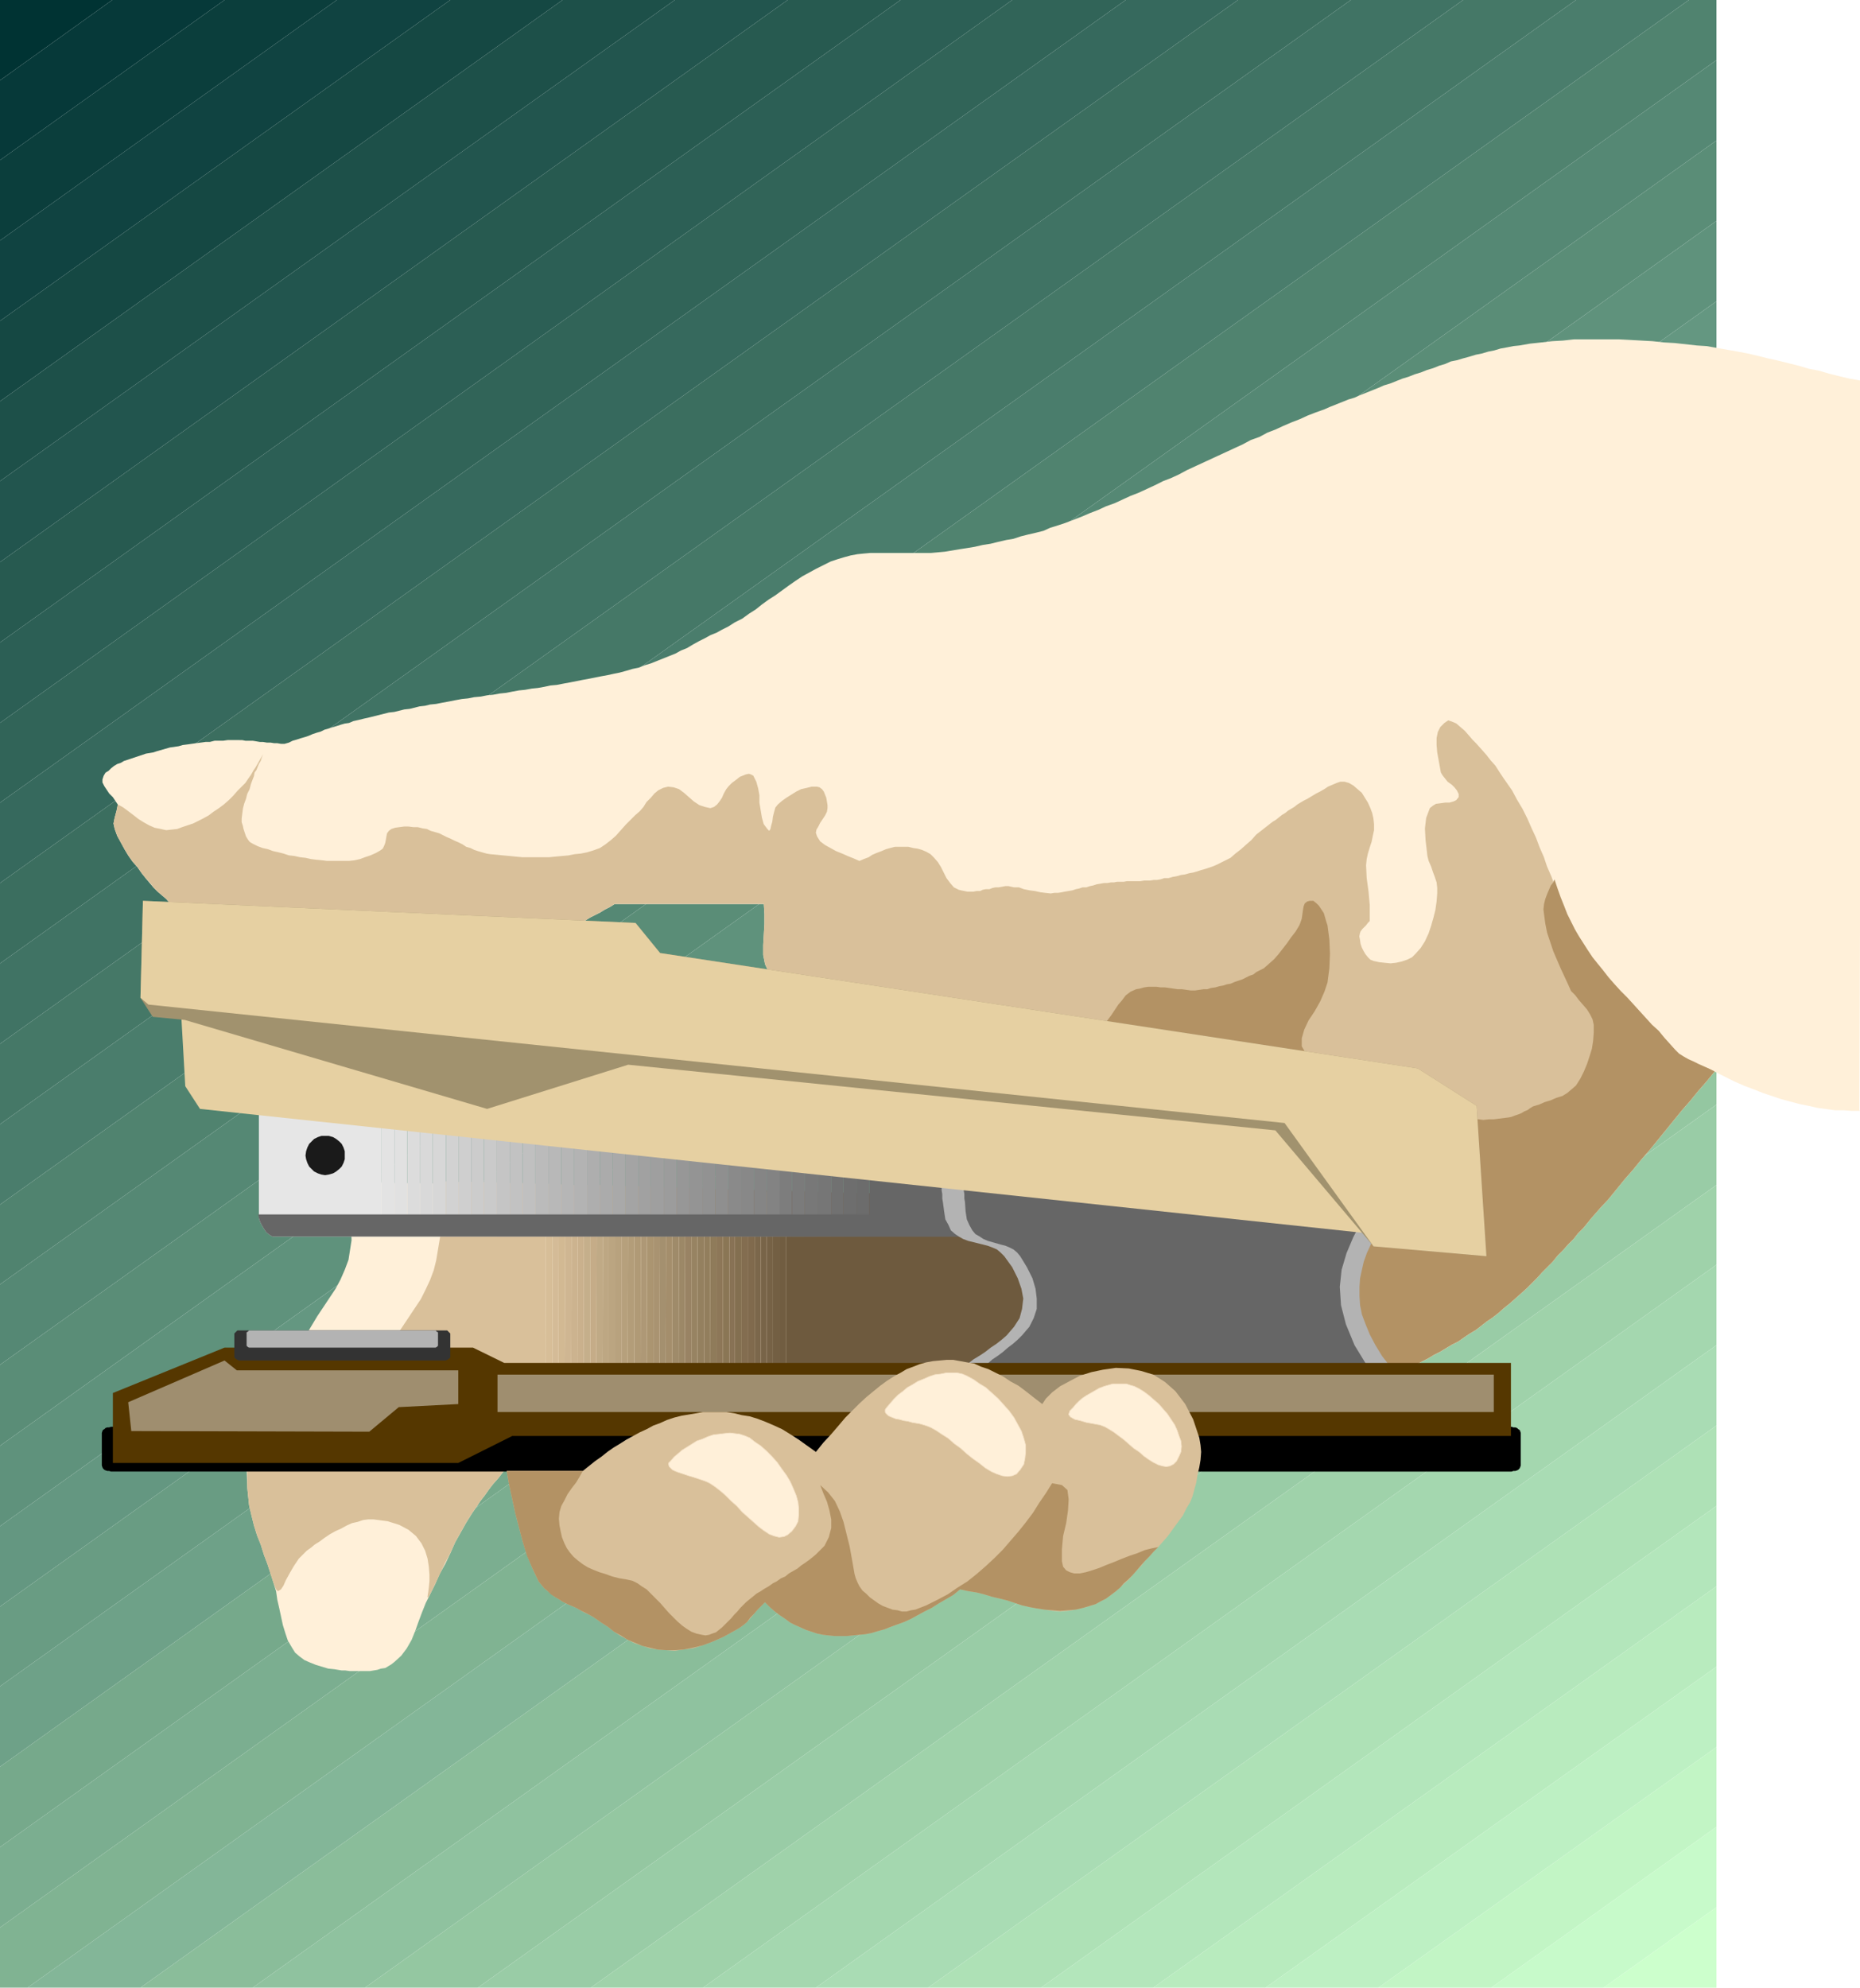 <?xml version="1.0" encoding="UTF-8" standalone="no"?>
<svg
   version="1.0"
   width="129.638mm"
   height="138.482mm"
   id="svg145"
   sodipodi:docname="Stapler 1.wmf"
   xmlns:inkscape="http://www.inkscape.org/namespaces/inkscape"
   xmlns:sodipodi="http://sodipodi.sourceforge.net/DTD/sodipodi-0.dtd"
   xmlns="http://www.w3.org/2000/svg"
   xmlns:svg="http://www.w3.org/2000/svg">
  <sodipodi:namedview
     id="namedview145"
     pagecolor="#ffffff"
     bordercolor="#000000"
     borderopacity="0.25"
     inkscape:showpageshadow="2"
     inkscape:pageopacity="0.0"
     inkscape:pagecheckerboard="0"
     inkscape:deskcolor="#d1d1d1"
     inkscape:document-units="mm" />
  <defs
     id="defs1">
    <pattern
       id="WMFhbasepattern"
       patternUnits="userSpaceOnUse"
       width="6"
       height="6"
       x="0"
       y="0" />
  </defs>
  <path
     style="fill:#003333;fill-opacity:1;fill-rule:evenodd;stroke:none"
     d="M 29.573,0 H 0 v 21.169 z"
     id="path1" />
  <path
     style="fill:#063939;fill-opacity:1;fill-rule:evenodd;stroke:none"
     d="M 29.573,0 H 59.146 L 0,42.176 V 21.169 Z"
     id="path2" />
  <path
     style="fill:#0b3e3c;fill-opacity:1;fill-rule:evenodd;stroke:none"
     d="M 59.146,0 H 88.718 L 0,63.344 V 42.176 Z"
     id="path3" />
  <path
     style="fill:#104341;fill-opacity:1;fill-rule:evenodd;stroke:none"
     d="m 88.718,0 h 29.896 L 0,84.513 V 63.344 L 88.718,0 Z"
     id="path4" />
  <path
     style="fill:#154843;fill-opacity:1;fill-rule:evenodd;stroke:none"
     d="m 118.453,0 h 29.734 L 0,105.681 V 84.513 L 118.614,0 v 0 z"
     id="path5" />
  <path
     style="fill:#1d5049;fill-opacity:1;fill-rule:evenodd;stroke:none"
     d="M 148.187,0 H 177.76 L 0,126.688 v -21.007 z"
     id="path6" />
  <path
     style="fill:#22554e;fill-opacity:1;fill-rule:evenodd;stroke:none"
     d="m 177.76,0 h 29.734 L 0,148.018 V 126.688 L 177.76,0 Z"
     id="path7" />
  <path
     style="fill:#275a50;fill-opacity:1;fill-rule:evenodd;stroke:none"
     d="m 207.494,0 h 29.734 L 0,169.187 V 148.018 L 207.494,0 Z"
     id="path8" />
  <path
     style="fill:#2c5f55;fill-opacity:1;fill-rule:evenodd;stroke:none"
     d="M 237.229,0 H 266.64 L 0,190.355 V 169.187 Z"
     id="path9" />
  <path
     style="fill:#316458;fill-opacity:1;fill-rule:evenodd;stroke:none"
     d="m 266.64,0 h 29.896 L 0,211.362 v -21.007 z"
     id="path10" />
  <path
     style="fill:#36695d;fill-opacity:1;fill-rule:evenodd;stroke:none"
     d="m 296.536,0 h 29.573 L 0,232.531 v -21.169 z"
     id="path11" />
  <path
     style="fill:#3b6e5f;fill-opacity:1;fill-rule:evenodd;stroke:none"
     d="M 326.108,0 H 355.843 L 0,253.699 v -21.169 z"
     id="path12" />
  <path
     style="fill:#407364;fill-opacity:1;fill-rule:evenodd;stroke:none"
     d="m 355.843,0 h 29.573 L 0,274.868 V 253.699 L 355.843,0 Z"
     id="path13" />
  <path
     style="fill:#457867;fill-opacity:1;fill-rule:evenodd;stroke:none"
     d="m 385.416,0 h 29.734 L 0,296.036 v -21.169 z"
     id="path14" />
  <path
     style="fill:#4a7d6c;fill-opacity:1;fill-rule:evenodd;stroke:none"
     d="M 414.988,0 H 444.884 L 0,317.205 V 296.036 L 415.15,0 v 0 z"
     id="path15" />
  <path
     style="fill:#50836f;fill-opacity:1;fill-rule:evenodd;stroke:none"
     d="m 444.884,0 h 7.272 V 15.836 L 0,338.212 V 317.205 L 444.884,0 Z"
     id="path16" />
  <path
     style="fill:#558874;fill-opacity:1;fill-rule:evenodd;stroke:none"
     d="M 452.156,15.836 V 37.005 L 0,359.381 V 338.212 L 452.156,15.836 Z"
     id="path17" />
  <path
     style="fill:#5a8d77;fill-opacity:1;fill-rule:evenodd;stroke:none"
     d="M 452.156,37.005 V 58.173 L 0,380.711 V 359.381 L 452.156,37.005 Z"
     id="path18" />
  <path
     style="fill:#5f927c;fill-opacity:1;fill-rule:evenodd;stroke:none"
     d="M 452.156,58.173 V 79.342 L 0,401.879 V 380.711 Z"
     id="path19" />
  <path
     style="fill:#649781;fill-opacity:1;fill-rule:evenodd;stroke:none"
     d="m 452.156,79.342 v 21.169 L 0,423.048 V 401.879 L 452.156,79.342 Z"
     id="path20" />
  <path
     style="fill:#699c83;fill-opacity:1;fill-rule:evenodd;stroke:none"
     d="m 452.156,100.51 v 21.169 L 0,444.055 V 423.048 L 452.156,100.51 Z"
     id="path21" />
  <path
     style="fill:#6ea188;fill-opacity:1;fill-rule:evenodd;stroke:none"
     d="m 452.156,121.679 v 21.007 L 0,465.223 v -21.169 z"
     id="path22" />
  <path
     style="fill:#76a98b;fill-opacity:1;fill-rule:evenodd;stroke:none"
     d="m 452.156,142.686 v 21.33 L 0,486.392 V 465.223 Z"
     id="path23" />
  <path
     style="fill:#7bae90;fill-opacity:1;fill-rule:evenodd;stroke:none"
     d="m 452.156,164.016 v 21.007 L 0,507.56 v -21.169 z"
     id="path24" />
  <path
     style="fill:#80b392;fill-opacity:1;fill-rule:evenodd;stroke:none"
     d="m 452.156,185.023 v 21.169 L 7.272,523.396 H 0 V 507.56 Z"
     id="path25" />
  <path
     style="fill:#83b698;fill-opacity:1;fill-rule:evenodd;stroke:none"
     d="m 452.156,206.191 v 21.169 L 37.006,523.396 H 7.272 Z"
     id="path26" />
  <path
     style="fill:#8abd9a;fill-opacity:1;fill-rule:evenodd;stroke:none"
     d="m 452.156,227.36 v 21.169 L 66.579,523.396 H 37.006 Z"
     id="path27" />
  <path
     style="fill:#8fc29f;fill-opacity:1;fill-rule:evenodd;stroke:none"
     d="m 452.156,248.367 v 21.169 L 96.152,523.396 H 66.579 L 452.156,248.528 v 0 z"
     id="path28" />
  <path
     style="fill:#94c7a1;fill-opacity:1;fill-rule:evenodd;stroke:none"
     d="m 452.156,269.535 v 21.33 L 125.886,523.396 H 96.152 Z"
     id="path29" />
  <path
     style="fill:#99cca6;fill-opacity:1;fill-rule:evenodd;stroke:none"
     d="m 452.156,290.866 v 21.169 l -296.536,211.362 h -29.734 z"
     id="path30" />
  <path
     style="fill:#9fd2aa;fill-opacity:1;fill-rule:evenodd;stroke:none"
     d="m 452.156,311.873 v 21.169 l -266.963,190.355 h -29.573 l 296.536,-211.362 v 0 z"
     id="path31" />
  <path
     style="fill:#a4d7af;fill-opacity:1;fill-rule:evenodd;stroke:none"
     d="m 452.156,333.041 v 21.169 l -237.229,169.187 h -29.734 z"
     id="path32" />
  <path
     style="fill:#a9dcb4;fill-opacity:1;fill-rule:evenodd;stroke:none"
     d="m 452.156,354.21 v 21.169 L 244.501,523.396 h -29.573 z"
     id="path33" />
  <path
     style="fill:#aee1b6;fill-opacity:1;fill-rule:evenodd;stroke:none"
     d="m 452.156,375.378 v 21.169 l -177.921,126.85 H 244.501 L 452.156,375.378 Z"
     id="path34" />
  <path
     style="fill:#b3e6bb;fill-opacity:1;fill-rule:evenodd;stroke:none"
     d="m 452.156,396.547 v 21.169 L 303.808,523.396 h -29.573 z"
     id="path35" />
  <path
     style="fill:#b8ebbe;fill-opacity:1;fill-rule:evenodd;stroke:none"
     d="m 452.156,417.715 v 21.169 l -118.776,84.513 h -29.573 z"
     id="path36" />
  <path
     style="fill:#bdf0c3;fill-opacity:1;fill-rule:evenodd;stroke:none"
     d="m 452.156,438.884 v 21.169 l -89.041,63.344 h -29.734 z"
     id="path37" />
  <path
     style="fill:#c2f5c5;fill-opacity:1;fill-rule:evenodd;stroke:none"
     d="m 452.156,460.052 v 21.007 l -59.307,42.337 h -29.734 z"
     id="path38" />
  <path
     style="fill:#c7faca;fill-opacity:1;fill-rule:evenodd;stroke:none"
     d="m 452.156,481.059 v 21.169 l -29.734,21.169 h -29.573 z"
     id="path39" />
  <path
     style="fill:#ccffcc;fill-opacity:1;fill-rule:evenodd;stroke:none"
     d="m 452.156,502.228 v 21.169 h -29.734 z"
     id="path40" />
  <path
     style="fill:#fff0d9;fill-opacity:1;fill-rule:evenodd;stroke:none"
     d="m 91.789,311.226 h 5.979 l 6.141,0.323 h 5.979 l 6.141,0.162 6.141,0.162 5.979,0.162 6.141,0.162 5.979,0.162 6.141,0.162 6.141,0.162 h 5.979 l 6.141,0.162 5.979,0.323 h 6.141 l 5.979,0.162 6.141,0.162 6.141,0.162 5.979,0.162 6.141,0.162 5.979,0.162 h 6.141 l 6.141,0.323 h 5.979 l 6.141,0.162 5.979,0.162 6.141,0.162 6.141,0.162 5.979,0.162 6.141,0.162 5.979,0.162 6.141,0.162 h 6.141 l -1.131,3.07 -0.97,2.909 -0.97,3.07 -0.97,2.909 -0.97,3.07 -1.131,2.909 -0.97,2.909 -0.97,3.07 -0.97,3.07 -0.97,2.909 -0.97,3.07 -0.97,2.909 -1.131,2.909 -0.97,3.07 -0.808,3.07 -1.131,2.909 -3.878,0.323 -4.04,0.485 -4.04,0.323 -3.878,0.323 -3.878,0.323 -4.04,0.323 -4.04,0.323 -3.878,0.323 -4.04,0.485 -4.04,0.323 -3.878,0.323 -3.878,0.323 -4.202,0.323 -3.878,0.485 -3.878,0.323 -4.04,0.323 -4.04,0.323 -3.878,0.323 -4.04,0.323 -4.04,0.485 -3.878,0.323 -4.04,0.323 -3.878,0.323 -4.04,0.323 -3.878,0.323 -4.04,0.485 -3.878,0.323 -4.04,0.323 -3.878,0.323 -4.04,0.323 -4.04,0.485 -3.878,0.323 -1.293,1.454 -1.131,1.454 -1.293,1.454 -1.131,1.454 -1.131,1.293 -1.293,1.454 -1.131,1.454 -1.293,1.454 -1.131,1.454 -1.131,1.454 -1.293,1.454 -1.131,1.454 -1.131,1.616 -1.131,1.454 -0.97,1.454 -1.131,1.616 -1.616,2.585 -1.454,2.585 -1.454,2.585 -1.293,2.909 -1.293,2.747 -1.454,2.585 -1.293,2.909 -1.293,2.585 -1.131,2.262 -0.97,2.424 -0.97,2.585 -0.808,2.262 -0.97,2.424 -1.293,2.262 -1.454,1.939 -1.778,1.616 -0.808,0.646 -0.808,0.485 -0.808,0.485 -1.131,0.162 -0.97,0.323 -0.97,0.162 -0.97,0.162 h -1.131 -0.97 -1.131 -1.131 -0.97 l -1.131,-0.162 h -0.97 l -0.97,-0.162 -0.97,-0.162 -1.616,-0.162 -1.616,-0.485 -1.616,-0.485 -1.616,-0.646 -1.454,-0.646 -1.293,-0.97 -1.131,-0.97 -0.808,-1.293 -1.131,-1.939 -0.646,-1.939 -0.646,-2.101 -0.485,-2.262 -0.485,-2.262 -0.485,-2.101 -0.323,-2.262 -0.646,-2.101 -0.808,-2.585 -0.808,-2.424 -0.97,-2.585 -0.808,-2.585 -0.97,-2.424 -0.808,-2.585 -0.646,-2.585 -0.646,-2.747 -0.485,-4.686 -0.162,-4.686 0.485,-4.848 1.131,-4.525 0.485,-1.778 0.808,-1.778 0.808,-1.616 0.808,-1.778 0.808,-1.616 0.808,-1.616 0.97,-1.616 0.808,-1.616 1.131,-1.616 0.97,-1.616 0.808,-1.616 1.131,-1.616 0.808,-1.616 0.97,-1.616 0.97,-1.454 0.97,-1.616 1.454,-2.424 1.454,-2.424 1.616,-2.424 1.616,-2.424 1.616,-2.424 1.293,-2.424 1.131,-2.585 0.97,-2.585 0.808,-5.171 -0.162,-5.009 -0.485,-5.333 z"
     id="path41" />
  <path
     style="fill:#6e5a3e;fill-opacity:1;fill-rule:evenodd;stroke:none"
     d="m 207.009,369.076 h 1.939 l 1.939,-0.323 2.101,-0.162 h 1.939 l 1.939,-0.323 2.101,-0.162 1.939,-0.162 1.939,-0.162 1.939,-0.162 1.939,-0.162 2.101,-0.162 1.939,-0.162 1.939,-0.323 h 1.939 l 2.101,-0.323 1.939,-0.162 1.939,-0.162 1.939,-0.162 2.101,-0.162 1.778,-0.162 2.101,-0.162 1.939,-0.162 1.939,-0.162 1.939,-0.162 2.101,-0.162 1.939,-0.162 1.939,-0.323 h 1.939 l 1.939,-0.323 2.101,-0.162 1.939,-0.162 1.939,-0.162 1.131,-2.909 0.808,-3.07 0.97,-3.07 1.131,-2.909 0.97,-2.909 0.97,-3.07 0.97,-2.909 0.97,-3.07 0.97,-3.07 0.97,-2.909 1.131,-2.909 0.97,-3.07 0.97,-2.909 0.97,-3.07 0.97,-2.909 1.131,-3.07 h -2.909 -2.747 l -2.747,-0.162 h -2.747 l -2.747,-0.162 h -2.586 l -2.586,-0.162 h -2.747 -2.586 l -2.586,-0.162 h -2.424 -2.586 l -2.424,-0.162 h -2.424 l -2.586,-0.162 h -2.424 l -2.424,-0.162 h -2.424 l -2.424,-0.162 h -2.262 -2.424 l -2.424,-0.162 -2.262,-0.162 h -2.424 -2.262 l -2.262,-0.162 h -2.424 -2.262 l -2.262,-0.162 -2.262,-0.162 h -2.262 -2.262 z"
     id="path42" />
  <path
     style="fill:#715d41;fill-opacity:1;fill-rule:evenodd;stroke:none"
     d="m 207.009,369.076 -0.323,0.162 h -0.485 -0.323 -0.485 v -55.588 h 0.323 0.323 0.485 0.485 z"
     id="path43" />
  <path
     style="fill:#735f43;fill-opacity:1;fill-rule:evenodd;stroke:none"
     d="m 205.393,369.238 -0.323,0.162 h -0.485 -0.323 -0.646 v -55.911 h 0.485 0.323 0.485 l 0.485,0.162 z"
     id="path44" />
  <path
     style="fill:#766246;fill-opacity:1;fill-rule:evenodd;stroke:none"
     d="m 203.616,369.399 -0.162,0.162 h -0.485 l -0.485,0.162 h -0.485 v -56.234 h 0.485 0.323 0.485 0.323 v 55.911 z"
     id="path45" />
  <path
     style="fill:#786448;fill-opacity:1;fill-rule:evenodd;stroke:none"
     d="m 202,369.561 -0.323,0.162 h -0.485 -0.485 -0.323 v -56.234 h 0.323 0.485 0.323 0.485 v 56.234 0 z"
     id="path46" />
  <path
     style="fill:#7b674b;fill-opacity:1;fill-rule:evenodd;stroke:none"
     d="m 200.384,369.722 h -0.323 -0.485 l -0.323,0.162 h -0.485 v -56.557 h 0.323 0.485 0.323 l 0.485,0.162 z"
     id="path47" />
  <path
     style="fill:#806a4d;fill-opacity:1;fill-rule:evenodd;stroke:none"
     d="m 198.768,369.884 h -0.323 -0.485 l -0.485,0.162 h -0.485 v -56.719 h 0.485 0.485 0.323 0.485 v 56.557 z"
     id="path48" />
  <path
     style="fill:#836d50;fill-opacity:1;fill-rule:evenodd;stroke:none"
     d="m 196.99,370.046 -0.323,0.162 h -0.323 -0.485 -0.485 v -56.88 h 0.485 0.485 0.162 0.485 v 56.719 z"
     id="path49" />
  <path
     style="fill:#836f50;fill-opacity:1;fill-rule:evenodd;stroke:none"
     d="m 195.374,370.207 h -0.323 -0.485 l -0.485,0.162 h -0.485 v -57.204 h 0.485 0.485 0.485 l 0.323,0.162 v 56.88 z"
     id="path50" />
  <path
     style="fill:#887255;fill-opacity:1;fill-rule:evenodd;stroke:none"
     d="m 193.597,370.369 h -0.162 -0.485 l -0.485,0.162 h -0.323 v -57.365 h 0.323 0.485 0.485 0.162 z"
     id="path51" />
  <path
     style="fill:#8a7655;fill-opacity:1;fill-rule:evenodd;stroke:none"
     d="m 192.142,370.53 h -0.485 -0.323 l -0.485,0.162 h -0.485 v -57.527 h 0.485 0.485 0.323 0.485 v 57.365 z"
     id="path52" />
  <path
     style="fill:#8d7758;fill-opacity:1;fill-rule:evenodd;stroke:none"
     d="m 190.365,370.692 h -0.323 -0.485 -0.485 -0.323 v -57.527 h 0.323 0.485 0.485 0.323 z"
     id="path53" />
  <path
     style="fill:#8f7b5a;fill-opacity:1;fill-rule:evenodd;stroke:none"
     d="m 188.587,370.692 -0.162,0.162 h -0.485 l -0.485,0.162 h -0.485 l 0.162,-58.012 h 0.323 0.485 l 0.485,0.162 h 0.323 v 57.527 0 z"
     id="path54" />
  <path
     style="fill:#927e5d;fill-opacity:1;fill-rule:evenodd;stroke:none"
     d="m 186.971,370.854 -0.323,0.162 h -0.485 -0.323 -0.323 v -58.173 l 0.323,0.162 h 0.485 0.323 0.485 l -0.162,58.012 v 0 z"
     id="path55" />
  <path
     style="fill:#94805f;fill-opacity:1;fill-rule:evenodd;stroke:none"
     d="m 185.517,371.015 -0.485,0.162 h -0.323 -0.485 -0.485 v -58.335 h 0.485 0.485 0.323 0.485 z"
     id="path56" />
  <path
     style="fill:#978362;fill-opacity:1;fill-rule:evenodd;stroke:none"
     d="m 183.739,371.177 -0.323,0.162 h -0.485 -0.485 -0.323 v -58.496 h 0.323 0.485 0.485 0.323 v 58.335 z"
     id="path57" />
  <path
     style="fill:#998364;fill-opacity:1;fill-rule:evenodd;stroke:none"
     d="m 181.961,371.338 -0.323,0.162 h -0.323 -0.485 -0.485 l 0.162,-58.819 0.323,0.162 h 0.485 0.323 0.485 v 58.496 0 z"
     id="path58" />
  <path
     style="fill:#9c8867;fill-opacity:1;fill-rule:evenodd;stroke:none"
     d="m 180.345,371.5 h -0.323 -0.485 l -0.323,0.162 h -0.485 l 0.162,-58.981 h 0.323 0.485 0.323 0.485 z"
     id="path59" />
  <path
     style="fill:#9f8b6a;fill-opacity:1;fill-rule:evenodd;stroke:none"
     d="m 178.729,371.662 -0.323,0.162 h -0.323 -0.485 -0.485 v -59.143 h 0.485 0.485 0.323 0.485 l -0.162,58.981 z"
     id="path60" />
  <path
     style="fill:#a48e6c;fill-opacity:1;fill-rule:evenodd;stroke:none"
     d="m 177.113,371.823 h -0.323 -0.485 l -0.485,0.162 h -0.485 l 0.162,-59.304 h 0.485 0.323 0.485 0.323 z"
     id="path61" />
  <path
     style="fill:#a4906f;fill-opacity:1;fill-rule:evenodd;stroke:none"
     d="m 175.336,371.985 h -0.162 l -0.485,0.162 h -0.485 -0.485 l 0.162,-59.466 h 0.323 0.485 0.485 0.323 l -0.162,59.304 z"
     id="path62" />
  <path
     style="fill:#a99371;fill-opacity:1;fill-rule:evenodd;stroke:none"
     d="m 173.72,372.146 h -0.323 l -0.485,0.162 h -0.485 -0.323 v -59.789 h 0.485 0.485 0.323 l 0.485,0.162 z"
     id="path63" />
  <path
     style="fill:#ab9571;fill-opacity:1;fill-rule:evenodd;stroke:none"
     d="m 171.942,372.308 h -0.323 -0.485 -0.162 l -0.646,0.162 0.162,-59.951 h 0.485 0.323 0.485 0.323 v 59.789 0 z"
     id="path64" />
  <path
     style="fill:#ae9876;fill-opacity:1;fill-rule:evenodd;stroke:none"
     d="m 170.326,372.47 h -0.162 l -0.485,0.162 h -0.485 -0.485 l 0.162,-60.112 h 0.323 0.485 0.485 0.323 z"
     id="path65" />
  <path
     style="fill:#b09a76;fill-opacity:1;fill-rule:evenodd;stroke:none"
     d="m 168.71,372.631 h -0.323 -0.485 -0.485 l -0.323,0.162 v -60.435 h 0.485 0.485 0.485 l 0.323,0.162 -0.162,60.112 z"
     id="path66" />
  <path
     style="fill:#b39d79;fill-opacity:1;fill-rule:evenodd;stroke:none"
     d="m 167.094,372.793 h -0.323 -0.646 -0.323 -0.485 l 0.162,-60.435 h 0.485 0.323 0.485 0.323 z"
     id="path67" />
  <path
     style="fill:#b6a07c;fill-opacity:1;fill-rule:evenodd;stroke:none"
     d="m 165.317,372.793 h -0.323 l -0.485,0.162 h -0.323 l -0.485,0.162 v -60.759 h 0.485 0.485 0.323 0.485 l -0.162,60.435 z"
     id="path68" />
  <path
     style="fill:#b8a27e;fill-opacity:1;fill-rule:evenodd;stroke:none"
     d="m 163.701,373.116 h -0.485 -0.162 -0.485 l -0.485,0.162 V 312.196 h 0.485 0.485 l 0.323,0.162 h 0.323 z"
     id="path69" />
  <path
     style="fill:#bba581;fill-opacity:1;fill-rule:evenodd;stroke:none"
     d="m 162.085,373.116 -0.485,0.162 h -0.323 -0.485 -0.485 V 312.196 h 0.485 0.485 0.323 0.485 v 61.082 0 z"
     id="path70" />
  <path
     style="fill:#bda783;fill-opacity:1;fill-rule:evenodd;stroke:none"
     d="m 160.307,373.277 -0.323,0.162 h -0.323 -0.485 -0.485 l 0.162,-61.243 h 0.323 0.485 0.485 0.162 z"
     id="path71" />
  <path
     style="fill:#c0aa86;fill-opacity:1;fill-rule:evenodd;stroke:none"
     d="m 158.691,373.439 -0.323,0.162 h -0.485 -0.485 -0.323 l 0.162,-61.567 h 0.485 0.323 l 0.485,0.162 h 0.323 l -0.162,61.243 z"
     id="path72" />
  <path
     style="fill:#c5ac88;fill-opacity:1;fill-rule:evenodd;stroke:none"
     d="m 157.075,373.601 -0.485,0.162 h -0.323 -0.323 -0.485 l 0.162,-61.728 h 0.323 0.485 0.323 0.485 l -0.162,61.567 z"
     id="path73" />
  <path
     style="fill:#c5af8b;fill-opacity:1;fill-rule:evenodd;stroke:none"
     d="m 155.297,373.762 -0.323,0.162 h -0.323 -0.485 -0.485 l 0.162,-61.89 h 0.485 0.485 0.323 0.485 l -0.162,61.728 v 0 z"
     id="path74" />
  <path
     style="fill:#cab18d;fill-opacity:1;fill-rule:evenodd;stroke:none"
     d="m 153.681,373.924 h -0.485 -0.323 -0.323 l -0.485,0.162 0.162,-62.051 h 0.485 0.485 0.323 0.323 z"
     id="path75" />
  <path
     style="fill:#ccb38f;fill-opacity:1;fill-rule:evenodd;stroke:none"
     d="m 152.065,374.085 h -0.323 -0.485 -0.485 l -0.323,0.162 0.162,-62.213 h 0.485 0.323 0.485 0.323 l -0.162,62.051 z"
     id="path76" />
  <path
     style="fill:#cfb692;fill-opacity:1;fill-rule:evenodd;stroke:none"
     d="m 150.449,374.247 h -0.485 -0.323 -0.323 l -0.646,0.162 0.323,-62.536 h 0.323 0.485 0.485 l 0.323,0.162 z"
     id="path77" />
  <path
     style="fill:#d2b993;fill-opacity:1;fill-rule:evenodd;stroke:none"
     d="m 148.672,374.409 h -0.323 -0.323 -0.485 l -0.485,0.162 0.162,-62.698 h 0.485 0.485 0.323 0.485 l -0.323,62.536 z"
     id="path78" />
  <path
     style="fill:#d4bb97;fill-opacity:1;fill-rule:evenodd;stroke:none"
     d="m 147.056,374.409 -0.485,0.162 h -0.323 l -0.485,0.162 h -0.323 l 0.162,-62.859 h 0.323 0.485 0.323 0.485 l -0.162,62.698 v 0 z"
     id="path79" />
  <path
     style="fill:#d7be98;fill-opacity:1;fill-rule:evenodd;stroke:none"
     d="m 145.278,374.732 h -0.323 -0.323 -0.485 -0.485 l 0.162,-63.021 h 0.485 0.323 l 0.485,0.162 h 0.485 l -0.162,62.859 v 0 z"
     id="path80" />
  <path
     style="fill:#d9c09a;fill-opacity:1;fill-rule:evenodd;stroke:none"
     d="m 143.662,374.732 v 0.162 h -0.162 -0.162 -0.162 l -1.293,1.454 -1.131,1.454 -1.293,1.454 -1.131,1.454 -1.131,1.293 -1.293,1.454 -1.131,1.454 -1.293,1.454 -1.131,1.454 -1.131,1.454 -1.293,1.454 -1.131,1.454 -1.131,1.616 -1.131,1.454 -0.97,1.454 -1.131,1.616 -1.616,2.585 -1.454,2.585 -1.454,2.585 -1.293,2.909 -1.454,2.747 -1.293,2.747 -1.293,2.747 -1.293,2.585 -0.485,0.808 h -0.162 v -0.323 l 0.162,-0.97 0.162,-1.293 0.162,-1.616 v -1.778 l -0.162,-2.101 -0.323,-2.101 -0.646,-2.101 -0.97,-1.939 -1.454,-1.939 -1.939,-1.616 -2.424,-1.293 -3.07,-0.97 -3.717,-0.485 H 96.96 l -1.293,0.162 -1.454,0.485 -1.454,0.323 -1.454,0.646 -1.454,0.808 -1.454,0.646 -1.454,0.808 -1.454,0.97 -1.293,0.97 -1.293,0.808 -0.97,0.808 -1.131,0.808 -0.808,0.808 -0.808,0.808 -0.485,0.485 -1.293,1.939 -1.131,1.939 -0.97,1.778 -0.646,1.454 -0.646,0.97 -0.808,0.485 -0.485,-0.485 -0.646,-1.616 -0.808,-2.424 -0.808,-2.585 -0.97,-2.585 -0.808,-2.585 -0.97,-2.424 -0.808,-2.585 -0.646,-2.585 -0.646,-2.747 -0.485,-4.686 v -4.848 l 0.323,-4.686 1.131,-4.525 0.97,-1.616 1.293,-1.778 1.778,-1.454 2.262,-1.616 2.586,-1.454 2.747,-1.293 2.909,-1.454 3.07,-1.293 3.07,-1.293 3.07,-1.616 2.747,-1.293 2.747,-1.293 2.424,-1.454 1.939,-1.454 1.778,-1.616 1.131,-1.454 1.293,-2.424 1.616,-2.424 1.616,-2.424 1.616,-2.424 1.616,-2.424 1.293,-2.585 1.131,-2.424 0.97,-2.585 0.646,-2.585 0.485,-2.909 0.485,-2.909 0.485,-3.232 0.323,-3.07 0.162,-3.07 0.162,-2.909 v -2.747 l 1.939,0.162 h 1.616 1.778 1.616 1.778 1.616 l 1.778,0.162 h 1.616 l 1.616,0.162 h 1.778 1.616 1.616 1.616 l 1.616,0.162 h 1.616 1.616 z"
     id="path81" />
  <path
     style="fill:#fff0d9;fill-opacity:1;fill-rule:evenodd;stroke:none"
     d="m 489.809,292.32 0.162,-47.831 v -48.154 -47.993 -48.154 l -2.747,-0.485 -2.747,-0.646 -2.586,-0.646 -2.747,-0.808 -2.586,-0.485 -2.747,-0.808 -2.586,-0.646 -2.586,-0.646 -2.909,-0.646 -2.586,-0.646 -2.747,-0.646 -2.586,-0.485 -2.747,-0.485 -2.747,-0.485 -2.747,-0.485 -2.586,-0.162 -2.909,-0.323 -2.909,-0.323 -2.909,-0.162 -2.909,-0.323 -2.909,-0.162 -2.909,-0.162 -3.07,-0.162 h -2.909 -3.07 -2.909 -2.909 l -2.909,0.323 -2.909,0.162 -2.747,0.323 -3.07,0.323 -2.747,0.485 -1.616,0.162 -1.616,0.323 -1.778,0.323 -1.616,0.485 -1.616,0.323 -1.616,0.485 -1.616,0.323 -1.616,0.485 -1.778,0.485 -1.616,0.485 -1.616,0.323 -1.454,0.646 -1.616,0.485 -1.616,0.646 -1.616,0.485 -1.616,0.646 -1.616,0.485 -1.616,0.646 -1.616,0.485 -1.616,0.646 -1.616,0.646 -1.616,0.485 -1.454,0.646 -1.616,0.646 -1.616,0.646 -1.616,0.646 -1.454,0.646 -1.616,0.485 -1.616,0.646 -1.616,0.646 -1.616,0.646 -1.454,0.646 -2.262,0.808 -2.101,0.808 -2.101,0.97 -2.101,0.808 -2.262,0.97 -2.101,0.97 -2.101,0.808 -2.101,1.131 -2.262,0.808 -2.101,1.131 -2.101,0.97 -2.101,0.97 -2.101,0.97 -2.101,0.97 -2.101,0.97 -2.101,0.97 -2.101,0.97 -2.101,1.131 -2.101,0.97 -2.101,0.808 -2.262,1.131 -2.101,0.97 -2.101,0.97 -2.101,0.808 -2.101,0.97 -2.101,0.97 -2.262,0.808 -2.101,0.97 -2.101,0.808 -2.262,0.97 -2.101,0.808 -2.101,0.808 -1.939,0.646 -2.101,0.646 -1.778,0.808 -1.939,0.485 -2.101,0.485 -1.939,0.485 -1.939,0.646 -1.939,0.323 -2.101,0.485 -1.939,0.485 -2.101,0.323 -2.101,0.485 -1.939,0.323 -2.101,0.323 -1.939,0.323 -1.939,0.323 -1.778,0.162 -1.778,0.162 h -1.778 -1.778 -1.778 -1.778 -1.778 -1.778 -1.778 -1.778 -1.778 l -1.778,0.162 -1.616,0.162 -1.778,0.323 -1.778,0.485 -1.616,0.485 -1.939,0.646 -1.939,0.97 -1.939,0.97 -1.778,0.97 -1.778,0.97 -1.939,1.293 -1.616,1.131 -1.778,1.293 -1.778,1.293 -1.778,1.131 -1.778,1.293 -1.616,1.293 -1.778,1.131 -1.778,1.293 -1.939,0.97 -1.778,1.131 -1.616,0.808 -1.454,0.808 -1.616,0.646 -1.454,0.808 -1.616,0.808 -1.454,0.808 -1.616,0.97 -1.616,0.646 -1.454,0.808 -1.616,0.646 -1.616,0.646 -1.616,0.646 -1.616,0.646 -1.616,0.485 -1.616,0.646 -1.616,0.323 -1.616,0.485 -1.778,0.485 -1.616,0.323 -1.454,0.323 -1.778,0.323 -1.616,0.323 -1.616,0.323 -1.778,0.323 -1.616,0.323 -1.616,0.323 -1.778,0.323 -1.616,0.323 -1.778,0.162 -1.454,0.323 -1.778,0.323 -1.616,0.162 -1.778,0.323 -1.616,0.162 -1.778,0.323 -1.616,0.323 -1.616,0.162 -1.778,0.323 -1.616,0.162 -1.616,0.323 -1.778,0.162 -1.616,0.323 -1.616,0.162 -1.778,0.323 -1.616,0.323 -1.778,0.323 -1.616,0.323 -1.616,0.162 -1.293,0.323 -1.454,0.162 -1.293,0.323 -1.293,0.323 -1.454,0.162 -1.293,0.323 -1.293,0.323 -1.454,0.162 -1.293,0.323 -1.293,0.323 -1.293,0.323 -1.293,0.323 -1.454,0.323 -1.293,0.323 -1.454,0.323 -1.131,0.485 -1.131,0.162 -1.131,0.323 -0.97,0.323 -1.131,0.323 -0.97,0.323 -1.131,0.323 -0.97,0.485 -1.131,0.323 -0.97,0.323 -1.131,0.485 -0.97,0.323 -1.131,0.323 -0.97,0.323 -1.131,0.323 -0.97,0.485 -1.131,0.323 h -0.97 l -0.97,-0.162 h -0.808 l -0.97,-0.162 h -0.97 l -0.97,-0.162 h -0.808 l -0.97,-0.162 -0.97,-0.162 h -0.97 -0.97 l -0.808,-0.162 H 62.862 61.893 60.923 59.954 l -1.131,0.162 h -1.131 -1.131 l -1.293,0.323 h -1.131 l -1.131,0.162 -1.293,0.162 -1.131,0.162 -1.131,0.162 -1.293,0.162 -1.131,0.323 -1.131,0.162 -1.131,0.162 -1.131,0.323 -1.131,0.323 -1.131,0.323 -0.97,0.323 -0.97,0.162 -0.97,0.162 -0.97,0.323 -0.97,0.323 -0.97,0.323 -0.97,0.323 -0.97,0.323 -0.97,0.323 -0.808,0.485 -0.97,0.323 -0.808,0.485 -0.808,0.646 -0.646,0.646 -0.808,0.485 -0.485,0.808 -0.323,0.97 v 0.808 l 0.485,0.97 0.646,0.97 0.646,0.97 0.97,0.97 0.646,0.97 0.646,0.97 -0.323,1.616 -0.485,1.778 -0.323,1.616 0.323,1.454 0.646,1.778 0.97,1.778 0.97,1.778 0.97,1.616 1.131,1.616 1.293,1.454 1.131,1.616 1.293,1.616 0.97,1.131 0.808,0.97 1.131,1.131 1.131,0.97 1.131,0.97 0.97,1.131 1.131,0.97 0.97,1.131 3.394,0.162 h 3.07 l 3.394,0.162 3.232,0.162 h 3.394 l 3.232,0.162 3.232,0.162 h 3.232 l 3.232,0.162 3.232,0.162 3.394,0.162 3.232,0.162 3.394,0.162 h 3.232 l 3.232,0.162 h 3.394 l 3.07,0.162 3.394,0.162 h 3.232 l 3.232,0.323 h 3.394 l 3.232,0.162 3.232,0.162 h 3.232 l 3.394,0.162 3.232,0.162 3.232,0.162 h 3.232 l 3.394,0.162 3.232,0.162 3.232,0.162 h 3.232 l 1.293,-0.646 1.293,-0.646 1.293,-0.808 1.293,-0.646 1.293,-0.646 1.293,-0.808 1.293,-0.646 1.293,-0.808 h 2.424 2.424 2.586 2.424 2.424 2.424 2.424 2.424 2.586 2.424 2.424 2.424 2.586 2.424 2.424 2.424 l 0.162,2.585 v 2.747 l -0.162,2.747 -0.162,2.747 v 2.585 l 0.485,2.424 0.97,2.101 1.454,1.778 4.363,3.717 4.363,3.555 4.525,3.555 4.525,3.555 4.363,3.555 4.525,3.555 4.525,3.393 4.525,3.555 4.525,3.393 4.525,3.393 4.686,3.555 4.525,3.232 4.686,3.393 4.525,3.393 4.686,3.232 4.686,3.393 4.686,3.393 4.686,3.232 4.686,3.232 4.525,3.232 4.848,3.232 4.686,3.232 4.686,3.07 4.848,3.232 4.686,3.07 4.848,3.232 4.686,3.07 5.01,3.07 4.686,2.909 4.848,3.232 4.848,3.07 4.848,2.909 0.808,0.485 1.131,0.323 0.97,0.323 h 0.97 0.97 1.131 l 1.131,-0.323 1.131,-0.323 1.131,-0.162 1.131,-0.485 1.131,-0.323 0.97,-0.485 1.131,-0.646 1.131,-0.323 0.97,-0.485 0.97,-0.323 1.616,-0.808 1.778,-0.646 1.616,-0.808 1.616,-0.808 1.616,-0.97 1.616,-0.808 1.616,-0.97 1.616,-0.97 1.616,-0.808 1.616,-1.131 1.454,-0.97 1.616,-0.97 1.454,-1.131 1.454,-1.131 1.454,-0.97 1.454,-1.131 1.454,-1.293 1.616,-1.293 1.454,-1.293 1.454,-1.293 1.454,-1.293 1.454,-1.454 1.454,-1.454 1.293,-1.454 1.293,-1.293 1.454,-1.454 1.293,-1.616 1.454,-1.454 1.293,-1.454 1.454,-1.454 1.131,-1.454 1.454,-1.454 2.101,-2.585 2.262,-2.585 2.262,-2.424 2.101,-2.585 2.101,-2.585 2.262,-2.585 2.101,-2.585 2.262,-2.585 2.101,-2.585 2.101,-2.585 2.101,-2.585 2.101,-2.585 2.262,-2.585 2.101,-2.585 2.262,-2.585 2.101,-2.585 2.586,1.293 2.586,1.293 2.586,1.131 2.586,0.97 2.424,0.97 2.424,0.808 2.424,0.808 2.424,0.646 2.424,0.646 2.424,0.485 2.101,0.485 2.424,0.323 2.262,0.323 h 2.262 l 2.101,0.162 h 2.262 v 0 z"
     id="path82" />
  <path
     style="fill:#d9c09a;fill-opacity:1;fill-rule:evenodd;stroke:none"
     d="m 451.671,282.14 -2.101,2.585 -2.262,2.585 -2.101,2.585 -2.262,2.585 -2.101,2.585 -2.101,2.585 -2.101,2.585 -2.101,2.585 -2.262,2.585 -2.101,2.585 -2.262,2.585 -2.101,2.585 -2.101,2.585 -2.262,2.424 -2.262,2.585 -2.101,2.585 -1.454,1.454 -1.131,1.454 -1.454,1.454 -1.293,1.454 -1.454,1.454 -1.293,1.616 -1.454,1.454 -1.293,1.293 -1.293,1.454 -1.454,1.454 -1.454,1.454 -1.454,1.293 -1.454,1.293 -1.454,1.293 -1.616,1.293 -1.454,1.293 -1.454,1.131 -1.454,0.97 -1.454,1.131 -1.454,1.131 -1.616,0.97 -1.454,0.97 -1.616,1.131 -1.616,0.808 -1.616,0.97 -1.616,0.97 -1.616,0.808 -1.616,0.97 -1.616,0.808 -1.616,0.808 -1.778,0.646 -1.616,0.808 -0.97,0.323 -0.97,0.485 -1.131,0.323 -1.131,0.646 -0.97,0.485 -1.131,0.323 -1.131,0.485 -1.131,0.162 -1.131,0.323 -1.131,0.323 h -1.131 -0.97 -0.97 l -0.97,-0.323 -1.131,-0.323 -0.808,-0.485 -4.848,-2.909 -4.848,-3.07 -4.848,-3.232 -4.686,-2.909 -5.01,-3.07 -4.686,-3.07 -4.848,-3.232 -4.686,-3.07 -4.848,-3.232 -4.686,-3.07 -4.686,-3.232 -4.848,-3.232 -4.525,-3.232 -4.686,-3.232 -4.686,-3.232 -4.686,-3.393 -4.686,-3.393 -4.686,-3.232 -4.525,-3.393 -4.686,-3.393 -4.525,-3.232 -4.686,-3.555 -4.525,-3.393 -4.525,-3.393 -4.525,-3.555 -4.525,-3.393 -4.525,-3.555 -4.363,-3.555 -4.525,-3.555 -4.525,-3.555 -4.363,-3.555 -4.363,-3.717 -1.454,-1.778 -0.97,-2.101 -0.485,-2.424 v -2.585 l 0.162,-2.747 0.162,-2.747 v -2.747 l -0.162,-2.585 h -2.424 -2.424 -2.424 -2.586 -2.424 -2.424 -2.424 -2.586 -2.424 -2.424 -2.424 -2.424 -2.424 -2.586 -2.424 -2.424 l -1.293,0.808 -1.293,0.646 -1.293,0.808 -1.293,0.646 -1.293,0.646 -1.293,0.808 -1.293,0.646 -1.293,0.646 h -3.232 l -3.232,-0.162 -3.232,-0.162 -3.394,-0.162 h -3.232 l -3.232,-0.162 -3.232,-0.162 -3.394,-0.162 h -3.232 l -3.232,-0.162 -3.232,-0.162 h -3.394 l -3.232,-0.323 h -3.232 l -3.394,-0.162 -3.07,-0.162 h -3.394 l -3.232,-0.162 h -3.232 l -3.394,-0.162 -3.232,-0.162 -3.394,-0.162 -3.232,-0.162 -3.232,-0.162 h -3.232 l -3.232,-0.162 -3.232,-0.162 h -3.394 l -3.232,-0.162 -3.394,-0.162 h -3.07 l -3.394,-0.162 -0.97,-1.131 -1.131,-0.97 -0.97,-1.131 -1.131,-0.97 -1.131,-0.97 -1.131,-1.131 -0.808,-1.131 -0.97,-0.97 -1.293,-1.616 -1.131,-1.616 -1.293,-1.454 -1.131,-1.616 -0.97,-1.616 -0.97,-1.778 -0.97,-1.778 -0.646,-1.778 -0.323,-1.454 0.323,-1.616 0.485,-1.778 0.323,-1.616 1.454,0.808 1.293,0.97 1.293,0.97 1.454,1.131 1.293,0.808 1.454,0.808 1.454,0.646 1.616,0.323 1.454,0.323 1.454,-0.162 1.454,-0.162 1.293,-0.485 1.454,-0.485 1.454,-0.485 1.293,-0.646 1.293,-0.646 1.454,-0.808 1.293,-0.97 1.454,-0.97 1.293,-0.97 1.293,-1.131 1.131,-1.131 1.131,-1.293 1.131,-1.131 0.97,-0.97 0.646,-0.97 0.808,-1.131 0.646,-1.131 0.646,-0.97 0.646,-1.131 0.646,-1.131 0.646,-1.131 -0.323,0.808 -0.323,0.97 -0.485,0.808 -0.323,0.808 -0.323,0.808 -0.485,0.646 -0.162,0.97 -0.323,0.808 -0.485,1.293 -0.323,1.293 -0.646,1.293 -0.323,1.293 -0.485,1.293 -0.323,1.293 -0.162,1.293 -0.162,1.293 v 0.97 l 0.323,0.97 0.162,0.808 0.323,0.97 0.323,0.97 0.485,0.808 0.485,0.646 0.808,0.485 1.293,0.646 1.293,0.485 1.454,0.323 1.293,0.485 1.454,0.323 1.293,0.323 1.454,0.485 1.454,0.162 1.454,0.323 1.454,0.162 1.454,0.323 1.293,0.162 1.616,0.162 1.293,0.162 h 1.454 1.454 1.454 1.454 l 1.454,-0.162 1.454,-0.323 1.293,-0.485 1.454,-0.485 1.454,-0.646 1.131,-0.646 0.646,-0.485 0.323,-0.646 0.323,-0.808 0.162,-0.808 0.162,-0.97 0.162,-0.808 0.485,-0.646 0.646,-0.485 0.97,-0.323 1.131,-0.162 1.293,-0.162 h 1.131 l 1.293,0.162 h 1.131 l 1.293,0.323 1.131,0.162 0.97,0.485 1.131,0.323 1.131,0.323 0.97,0.485 0.97,0.485 1.131,0.485 0.97,0.485 1.131,0.485 0.97,0.485 0.97,0.646 1.131,0.323 0.97,0.485 0.97,0.323 1.131,0.323 1.131,0.323 0.97,0.162 1.778,0.162 1.616,0.162 1.778,0.162 1.616,0.162 1.778,0.162 h 1.778 1.778 1.616 1.778 l 1.616,-0.162 1.778,-0.162 1.778,-0.162 1.616,-0.323 1.616,-0.162 1.616,-0.323 1.616,-0.485 1.778,-0.646 1.454,-0.97 1.454,-1.131 1.293,-1.131 1.293,-1.454 1.293,-1.454 1.293,-1.293 1.293,-1.293 1.131,-0.97 0.97,-1.131 0.808,-1.293 1.131,-1.131 0.97,-1.131 0.97,-0.808 1.293,-0.646 1.293,-0.323 1.454,0.162 1.454,0.485 1.293,0.97 1.293,1.131 1.293,1.131 1.454,0.97 1.454,0.485 1.454,0.323 0.97,-0.323 0.808,-0.646 0.646,-0.808 0.646,-0.97 0.485,-1.131 0.646,-1.131 0.646,-0.808 0.808,-0.808 0.646,-0.485 0.646,-0.485 0.808,-0.646 0.808,-0.323 0.808,-0.323 0.808,-0.162 0.485,0.162 0.646,0.323 0.808,1.616 0.485,1.778 0.323,1.778 v 1.939 l 0.323,1.939 0.323,1.939 0.485,1.778 0.97,1.293 0.485,0.485 0.323,-0.485 0.162,-0.808 0.323,-1.131 0.162,-1.293 0.323,-1.293 0.323,-1.131 0.646,-0.808 1.131,-0.97 1.131,-0.808 1.293,-0.808 1.293,-0.808 1.293,-0.646 1.454,-0.323 1.293,-0.323 h 1.454 l 0.646,0.162 0.646,0.485 0.485,0.646 0.323,0.808 0.323,0.808 0.162,0.97 0.162,0.97 v 0.808 l -0.162,0.97 -0.485,0.97 -0.646,0.97 -0.646,0.97 -0.485,0.97 -0.485,0.808 -0.162,0.808 0.323,0.97 0.808,1.293 1.293,0.97 1.454,0.808 1.454,0.808 1.616,0.646 1.454,0.646 1.616,0.646 1.454,0.646 1.131,-0.485 1.293,-0.485 0.97,-0.646 1.131,-0.485 1.293,-0.485 1.131,-0.485 1.131,-0.323 1.293,-0.323 h 1.131 1.293 1.131 l 1.293,0.323 1.131,0.162 1.131,0.323 1.131,0.485 1.131,0.646 0.97,0.97 0.97,1.131 0.808,1.293 0.808,1.616 0.646,1.293 0.97,1.293 0.97,1.131 1.293,0.646 0.646,0.162 0.808,0.162 0.808,0.162 h 0.808 0.808 l 0.808,-0.162 h 0.97 l 0.646,-0.323 0.808,-0.162 h 0.97 l 0.808,-0.323 0.808,-0.162 h 0.808 l 0.97,-0.162 0.808,-0.162 h 0.808 l 1.454,0.323 h 1.293 l 1.293,0.485 1.616,0.323 1.293,0.162 1.454,0.323 1.293,0.162 1.454,0.162 0.97,-0.162 h 0.97 l 0.97,-0.162 0.808,-0.162 0.97,-0.162 0.97,-0.162 0.97,-0.323 0.808,-0.162 0.97,-0.323 h 0.97 l 0.97,-0.323 0.808,-0.162 0.97,-0.323 0.97,-0.162 0.97,-0.162 h 0.808 l 0.97,-0.162 h 0.808 l 0.808,-0.162 h 0.808 0.97 l 0.808,-0.162 h 0.97 0.808 0.97 0.808 l 0.97,-0.162 h 0.808 0.808 l 0.97,-0.162 h 0.808 l 0.97,-0.162 0.97,-0.323 h 1.131 l 1.131,-0.323 0.97,-0.162 1.131,-0.323 1.131,-0.162 1.131,-0.323 0.97,-0.162 1.131,-0.323 0.97,-0.323 1.131,-0.323 0.97,-0.323 0.97,-0.323 1.131,-0.485 0.97,-0.485 0.97,-0.485 1.616,-0.808 1.293,-1.131 1.454,-1.131 1.454,-1.293 1.293,-1.131 1.293,-1.454 1.454,-1.131 1.454,-1.131 0.808,-0.646 0.646,-0.485 0.808,-0.485 0.808,-0.646 0.808,-0.646 0.808,-0.485 0.808,-0.646 0.808,-0.485 0.808,-0.485 0.808,-0.646 0.808,-0.485 0.808,-0.485 0.97,-0.485 0.808,-0.485 0.808,-0.485 0.808,-0.485 0.97,-0.485 1.131,-0.646 0.97,-0.646 1.131,-0.485 1.131,-0.485 0.97,-0.323 h 1.131 l 1.131,0.323 1.131,0.646 1.131,0.97 1.131,0.97 0.808,1.293 0.808,1.293 0.646,1.454 0.485,1.293 0.323,1.454 0.162,1.454 v 1.616 l -0.323,1.454 -0.323,1.616 -0.485,1.454 -0.485,1.616 -0.323,1.454 -0.162,1.616 0.162,3.393 0.485,3.555 0.323,3.555 v 3.393 0.808 l -0.485,0.485 -0.485,0.646 -0.485,0.485 -0.485,0.485 -0.485,0.646 -0.162,0.485 -0.162,0.808 0.162,0.808 0.162,1.131 0.323,0.97 0.485,0.97 0.485,0.808 0.646,0.808 0.646,0.646 0.808,0.323 1.454,0.323 1.454,0.162 1.616,0.162 1.454,-0.162 1.454,-0.323 1.454,-0.485 1.293,-0.646 0.97,-0.97 1.293,-1.454 1.131,-1.778 0.97,-2.101 0.646,-1.939 0.646,-2.262 0.485,-1.939 0.323,-2.262 0.162,-2.101 v -1.454 l -0.162,-1.454 -0.485,-1.454 -0.485,-1.293 -0.485,-1.454 -0.646,-1.454 -0.323,-1.293 -0.162,-1.454 -0.323,-2.747 -0.162,-3.07 0.323,-2.747 0.97,-2.585 0.808,-0.646 0.808,-0.485 1.293,-0.162 1.131,-0.162 h 1.131 l 1.131,-0.323 0.646,-0.323 0.646,-0.808 v -0.808 l -0.485,-0.97 -0.646,-0.808 -0.646,-0.646 -1.131,-0.808 -0.646,-0.808 -0.646,-0.808 -0.485,-0.808 -0.323,-1.778 -0.323,-1.778 -0.323,-1.778 -0.162,-1.939 v -1.778 l 0.323,-1.616 0.646,-1.293 1.131,-1.131 0.97,-0.646 0.97,0.323 1.131,0.485 1.131,0.97 1.131,0.97 1.131,1.293 0.97,1.131 0.97,0.97 1.293,1.454 1.293,1.454 1.131,1.454 1.293,1.454 1.131,1.778 0.97,1.454 1.131,1.616 1.131,1.616 1.293,2.424 1.454,2.424 1.293,2.585 1.131,2.585 1.131,2.424 0.97,2.585 1.131,2.585 0.808,2.424 1.131,2.585 0.97,2.585 1.131,2.424 0.97,2.585 1.131,2.424 1.293,2.585 1.293,2.585 1.616,2.424 1.131,1.778 1.293,1.939 1.293,1.616 1.454,1.778 1.616,1.939 1.454,1.778 1.616,1.778 1.778,1.778 1.616,1.778 1.616,1.778 1.616,1.778 1.616,1.778 1.778,1.616 1.454,1.778 1.454,1.616 1.454,1.616 0.97,0.97 1.293,0.808 1.131,0.646 1.454,0.646 1.293,0.646 1.454,0.646 1.454,0.646 z"
     id="path83" />
  <path
     style="fill:#b39264;fill-opacity:1;fill-rule:evenodd;stroke:none"
     d="m 263.892,303.631 1.616,-2.101 1.616,-2.262 1.454,-2.262 1.616,-2.101 1.778,-2.101 1.616,-2.101 1.616,-2.262 1.778,-2.101 1.616,-2.101 1.778,-2.101 1.778,-1.939 1.616,-2.101 1.778,-2.101 1.778,-1.939 1.778,-2.101 1.778,-2.101 0.808,-1.131 0.97,-1.293 0.97,-1.454 0.97,-1.454 0.97,-1.131 0.97,-1.293 1.293,-0.97 1.454,-0.646 0.97,-0.162 1.131,-0.323 1.131,-0.162 h 0.97 1.131 l 1.131,0.162 h 1.131 l 1.131,0.162 1.131,0.162 1.131,0.162 h 1.131 l 1.131,0.162 1.131,0.162 h 1.131 l 1.131,-0.162 1.131,-0.162 h 0.97 l 0.97,-0.323 1.131,-0.162 1.131,-0.323 0.97,-0.162 0.97,-0.323 0.97,-0.162 1.131,-0.485 0.97,-0.323 0.97,-0.323 0.97,-0.485 0.97,-0.485 0.97,-0.323 0.808,-0.646 0.97,-0.485 0.97,-0.485 1.293,-1.131 1.454,-1.293 1.131,-1.293 1.131,-1.454 1.131,-1.454 1.131,-1.616 1.131,-1.454 0.97,-1.616 0.323,-0.808 0.323,-0.97 0.162,-1.131 0.162,-1.131 0.162,-0.97 0.323,-0.808 0.646,-0.485 0.646,-0.162 h 0.97 l 0.808,0.646 0.646,0.646 0.646,0.97 0.646,0.97 0.323,1.131 0.323,1.131 0.323,0.97 0.485,3.717 0.162,3.717 -0.162,3.878 -0.485,3.717 -0.808,2.424 -1.131,2.585 -1.454,2.585 -1.616,2.424 -1.131,2.424 -0.646,2.262 v 2.101 l 1.131,1.939 2.101,1.778 2.424,1.616 2.424,1.616 2.424,1.293 2.586,1.293 2.747,1.131 2.747,0.97 2.747,0.97 2.909,0.646 2.747,0.808 3.07,0.808 2.747,0.808 2.909,0.808 2.909,0.646 2.747,0.808 2.909,0.808 1.131,0.323 1.293,0.162 1.131,0.162 1.454,-0.162 h 1.293 l 1.293,-0.162 1.293,-0.162 1.293,-0.162 0.808,-0.162 0.808,-0.323 0.97,-0.323 0.808,-0.323 0.808,-0.485 0.808,-0.323 0.646,-0.485 0.808,-0.485 1.616,-0.485 1.454,-0.646 1.616,-0.485 1.454,-0.646 1.616,-0.485 1.293,-0.808 1.131,-0.97 1.131,-0.97 1.131,-1.778 0.97,-1.939 0.808,-1.939 0.646,-1.939 0.646,-2.101 0.323,-2.101 0.162,-2.101 v -2.101 l -0.323,-1.454 -0.646,-1.293 -0.808,-1.293 -0.97,-1.131 -1.131,-1.293 -0.97,-1.293 -1.131,-1.131 -0.646,-1.454 -0.97,-2.101 -1.131,-2.424 -0.97,-2.262 -0.97,-2.262 -0.808,-2.424 -0.808,-2.424 -0.485,-2.424 -0.323,-2.424 -0.162,-1.293 0.162,-1.454 0.323,-1.293 0.485,-1.293 0.485,-1.131 0.485,-1.131 0.646,-0.808 0.323,-0.808 0.808,2.424 0.808,2.262 0.97,2.424 0.808,2.101 0.97,1.939 0.97,1.939 1.131,1.939 1.131,1.778 1.131,1.778 1.293,1.939 1.293,1.616 1.454,1.778 1.454,1.939 1.616,1.778 1.616,1.778 1.778,1.778 1.616,1.778 1.616,1.778 1.616,1.778 1.616,1.778 1.778,1.616 1.454,1.778 1.454,1.616 1.454,1.616 0.97,0.97 1.293,0.808 1.131,0.646 1.454,0.646 1.293,0.646 1.454,0.646 1.454,0.646 1.293,0.646 -2.101,2.585 -2.262,2.585 -2.101,2.585 -2.262,2.585 -2.101,2.585 -2.101,2.585 -2.101,2.585 -2.101,2.585 -2.262,2.585 -2.101,2.585 -2.262,2.585 -2.101,2.585 -2.101,2.585 -2.262,2.424 -2.262,2.585 -2.101,2.585 -1.454,1.454 -1.131,1.454 -1.454,1.454 -1.293,1.454 -1.454,1.454 -1.293,1.616 -1.454,1.454 -1.293,1.293 -1.293,1.454 -1.454,1.454 -1.454,1.454 -1.454,1.293 -1.454,1.293 -1.454,1.293 -1.616,1.293 -1.454,1.293 -1.454,1.131 -1.454,0.97 -1.454,1.131 -1.454,1.131 -1.616,0.97 -1.454,0.97 -1.616,1.131 -1.616,0.808 -1.616,0.97 -1.616,0.97 -1.616,0.808 -1.616,0.97 -1.616,0.808 -1.616,0.808 -1.778,0.646 -1.616,0.808 -0.97,0.323 -0.97,0.485 -1.131,0.323 -1.131,0.646 -0.97,0.485 -1.131,0.323 -1.131,0.485 -1.131,0.162 -1.131,0.323 -1.131,0.323 h -1.131 -0.97 -1.131 l -0.808,-0.323 -1.131,-0.323 -0.808,-0.485 -2.909,-1.778 -2.747,-1.616 -2.747,-1.778 -2.747,-1.778 -2.747,-1.778 -2.747,-1.778 -2.909,-1.778 -2.747,-1.778 -2.747,-1.778 -2.747,-1.778 -2.909,-1.939 -2.747,-1.778 -2.747,-1.778 -2.909,-1.939 -2.586,-1.778 -2.747,-1.939 -2.747,-1.778 -2.909,-1.939 -2.747,-1.939 -2.747,-1.778 -2.747,-1.939 -2.747,-1.939 -2.747,-1.939 -2.747,-1.939 -2.909,-1.939 -2.586,-1.939 -2.909,-2.101 -2.747,-1.939 -2.747,-1.939 -2.747,-2.101 -2.747,-1.939 -2.747,-1.939 v 0 z"
     id="path84" />
  <path
     style="fill:#666666;fill-opacity:1;fill-rule:evenodd;stroke:none"
     d="M 228.987,325.608 H 261.307 V 309.287 L 228.987,306.217 Z"
     id="path85" />
  <path
     style="fill:#6c6c6c;fill-opacity:1;fill-rule:evenodd;stroke:none"
     d="m 228.987,325.608 h -3.394 v -19.553 l 3.394,0.162 z"
     id="path86" />
  <path
     style="fill:#6e6e6e;fill-opacity:1;fill-rule:evenodd;stroke:none"
     d="m 225.593,325.608 h -3.394 v -19.876 l 3.394,0.323 z"
     id="path87" />
  <path
     style="fill:#717171;fill-opacity:1;fill-rule:evenodd;stroke:none"
     d="m 222.2,325.608 h -3.232 v -20.199 l 3.232,0.323 v 19.876 z"
     id="path88" />
  <path
     style="fill:#767676;fill-opacity:1;fill-rule:evenodd;stroke:none"
     d="m 218.806,325.608 h -3.232 v -20.684 l 3.394,0.485 v 20.199 0 z"
     id="path89" />
  <path
     style="fill:#787878;fill-opacity:1;fill-rule:evenodd;stroke:none"
     d="m 215.413,325.608 h -3.394 v -20.845 l 3.555,0.162 v 20.684 0 z"
     id="path90" />
  <path
     style="fill:#7b7b7b;fill-opacity:1;fill-rule:evenodd;stroke:none"
     d="m 212.019,325.608 h -3.394 v -21.169 l 3.394,0.323 z"
     id="path91" />
  <path
     style="fill:#7d7d7d;fill-opacity:1;fill-rule:evenodd;stroke:none"
     d="m 208.625,325.608 h -3.232 V 304.116 l 3.232,0.323 v 21.169 z"
     id="path92" />
  <path
     style="fill:#838383;fill-opacity:1;fill-rule:evenodd;stroke:none"
     d="m 205.232,325.608 h -3.232 v -21.815 l 3.394,0.323 v 21.492 0 z"
     id="path93" />
  <path
     style="fill:#858585;fill-opacity:1;fill-rule:evenodd;stroke:none"
     d="m 202,325.608 h -3.394 v -22.138 l 3.394,0.323 v 21.815 z"
     id="path94" />
  <path
     style="fill:#888888;fill-opacity:1;fill-rule:evenodd;stroke:none"
     d="m 198.606,325.608 h -3.394 v -22.461 l 3.394,0.323 z"
     id="path95" />
  <path
     style="fill:#8a8a8a;fill-opacity:1;fill-rule:evenodd;stroke:none"
     d="m 195.051,325.608 h -3.232 v -22.784 l 3.394,0.323 v 22.461 0 z"
     id="path96" />
  <path
     style="fill:#8f8f8f;fill-opacity:1;fill-rule:evenodd;stroke:none"
     d="m 191.819,325.608 h -3.394 v -23.108 l 3.394,0.323 v 22.784 z"
     id="path97" />
  <path
     style="fill:#929292;fill-opacity:1;fill-rule:evenodd;stroke:none"
     d="m 188.425,325.608 h -3.394 V 302.177 l 3.394,0.323 v 23.108 z"
     id="path98" />
  <path
     style="fill:#949494;fill-opacity:1;fill-rule:evenodd;stroke:none"
     d="m 185.032,325.608 h -3.394 v -23.754 l 3.394,0.323 v 23.431 z"
     id="path99" />
  <path
     style="fill:#979797;fill-opacity:1;fill-rule:evenodd;stroke:none"
     d="m 181.638,325.608 h -3.394 v -24.077 l 3.394,0.323 z"
     id="path100" />
  <path
     style="fill:#9c9c9c;fill-opacity:1;fill-rule:evenodd;stroke:none"
     d="m 178.245,325.608 h -3.394 v -24.4 l 3.394,0.323 v 24.077 z"
     id="path101" />
  <path
     style="fill:#9f9f9f;fill-opacity:1;fill-rule:evenodd;stroke:none"
     d="m 174.851,325.608 h -3.394 v -24.724 l 3.394,0.323 v 24.4 z"
     id="path102" />
  <path
     style="fill:#a1a1a1;fill-opacity:1;fill-rule:evenodd;stroke:none"
     d="m 171.457,325.608 h -3.232 v -24.885 l 3.232,0.162 z"
     id="path103" />
  <path
     style="fill:#a4a4a4;fill-opacity:1;fill-rule:evenodd;stroke:none"
     d="m 168.225,325.608 h -3.555 v -25.37 l 3.555,0.485 z"
     id="path104" />
  <path
     style="fill:#a9a9a9;fill-opacity:1;fill-rule:evenodd;stroke:none"
     d="m 164.67,325.608 h -3.232 v -25.693 l 3.232,0.323 z"
     id="path105" />
  <path
     style="fill:#ababab;fill-opacity:1;fill-rule:evenodd;stroke:none"
     d="m 161.277,325.608 h -3.232 v -26.016 l 3.394,0.323 v 25.693 0 z"
     id="path106" />
  <path
     style="fill:#aeaeae;fill-opacity:1;fill-rule:evenodd;stroke:none"
     d="m 158.045,325.608 h -3.394 v -26.178 l 3.394,0.162 v 26.016 z"
     id="path107" />
  <path
     style="fill:#b3b3b3;fill-opacity:1;fill-rule:evenodd;stroke:none"
     d="m 154.651,325.608 h -3.394 v -26.501 l 3.394,0.323 z"
     id="path108" />
  <path
     style="fill:#b6b6b6;fill-opacity:1;fill-rule:evenodd;stroke:none"
     d="m 151.257,325.608 h -3.394 v -26.824 l 3.394,0.323 v 26.501 z"
     id="path109" />
  <path
     style="fill:#b8b8b8;fill-opacity:1;fill-rule:evenodd;stroke:none"
     d="m 147.702,325.608 h -3.232 v -27.147 l 3.394,0.323 v 26.824 0 z"
     id="path110" />
  <path
     style="fill:#bbbbbb;fill-opacity:1;fill-rule:evenodd;stroke:none"
     d="m 144.47,325.608 h -3.394 V 298.137 l 3.394,0.323 z"
     id="path111" />
  <path
     style="fill:#c0c0c0;fill-opacity:1;fill-rule:evenodd;stroke:none"
     d="m 141.077,325.608 h -3.394 v -27.794 l 3.394,0.323 z"
     id="path112" />
  <path
     style="fill:#c2c2c2;fill-opacity:1;fill-rule:evenodd;stroke:none"
     d="m 137.683,325.608 h -3.394 v -28.117 l 3.394,0.323 z"
     id="path113" />
  <path
     style="fill:#c5c5c5;fill-opacity:1;fill-rule:evenodd;stroke:none"
     d="m 134.289,325.608 h -3.394 v -28.44 l 3.394,0.323 z"
     id="path114" />
  <path
     style="fill:#cacaca;fill-opacity:1;fill-rule:evenodd;stroke:none"
     d="m 130.896,325.608 h -3.394 v -28.763 l 3.394,0.323 v 28.44 z"
     id="path115" />
  <path
     style="fill:#cccccc;fill-opacity:1;fill-rule:evenodd;stroke:none"
     d="m 127.502,325.608 h -3.394 v -29.087 l 3.394,0.323 z"
     id="path116" />
  <path
     style="fill:#cfcfcf;fill-opacity:1;fill-rule:evenodd;stroke:none"
     d="m 124.109,325.608 h -3.232 V 296.198 l 3.232,0.323 z"
     id="path117" />
  <path
     style="fill:#d2d2d2;fill-opacity:1;fill-rule:evenodd;stroke:none"
     d="m 120.877,325.608 h -3.394 v -29.733 l 3.394,0.323 z"
     id="path118" />
  <path
     style="fill:#d7d7d7;fill-opacity:1;fill-rule:evenodd;stroke:none"
     d="m 117.321,325.608 h -3.394 v -30.056 l 3.555,0.323 v 29.733 0 z"
     id="path119" />
  <path
     style="fill:#d9d9d9;fill-opacity:1;fill-rule:evenodd;stroke:none"
     d="m 113.928,325.608 h -3.232 v -30.379 l 3.232,0.323 z"
     id="path120" />
  <path
     style="fill:#dcdcdc;fill-opacity:1;fill-rule:evenodd;stroke:none"
     d="m 110.696,325.608 h -3.394 v -30.702 l 3.394,0.323 z"
     id="path121" />
  <path
     style="fill:#e1e1e1;fill-opacity:1;fill-rule:evenodd;stroke:none"
     d="m 107.302,325.608 h -3.394 v -31.026 l 3.394,0.323 z"
     id="path122" />
  <path
     style="fill:#e3e3e3;fill-opacity:1;fill-rule:evenodd;stroke:none"
     d="m 103.909,325.608 h -3.394 v -31.349 l 3.394,0.323 z"
     id="path123" />
  <path
     style="fill:#e6e6e6;fill-opacity:1;fill-rule:evenodd;stroke:none"
     d="M 100.515,325.608 H 72.72 71.75 l -0.808,-0.485 -0.808,-0.646 -0.646,-0.97 -0.485,-0.808 -0.485,-0.97 -0.323,-0.97 v -0.97 -28.602 l 32.32,3.07 z"
     id="path124" />
  <path
     style="fill:#666666;fill-opacity:1;fill-rule:evenodd;stroke:none"
     d="m 68.034,319.791 0.162,0.97 0.323,0.97 0.485,0.97 0.485,0.808 0.646,0.97 0.808,0.646 0.808,0.485 H 72.72 261.307 v -5.817 H 68.195 v 0 z"
     id="path125" />
  <path
     style="fill:#1a1a1a;fill-opacity:1;fill-rule:evenodd;stroke:none"
     d="m 85.648,309.449 -0.97,-0.162 -0.97,-0.323 -0.97,-0.485 -0.646,-0.646 -0.646,-0.646 -0.485,-0.97 -0.323,-0.97 -0.162,-0.97 0.162,-1.131 0.323,-0.97 0.485,-0.97 0.646,-0.646 0.646,-0.646 0.97,-0.485 0.97,-0.323 h 0.97 0.97 l 1.131,0.323 0.808,0.485 0.808,0.646 0.646,0.646 0.485,0.97 0.323,0.97 v 1.131 0.97 l -0.323,0.97 -0.485,0.97 -0.646,0.646 -0.808,0.646 -0.808,0.485 -1.131,0.323 -0.97,0.162 z"
     id="path126" />
  <path
     style="fill:#b3b3b3;fill-opacity:1;fill-rule:evenodd;stroke:none"
     d="m 247.733,308.156 v 0.97 1.131 l 0.162,1.131 0.162,0.97 v 1.131 l 0.162,0.97 v 1.131 l 0.162,0.97 0.323,2.424 0.323,2.101 0.808,1.454 0.646,1.454 1.131,0.97 0.97,0.646 1.131,0.646 1.293,0.485 1.293,0.323 1.293,0.323 1.293,0.323 1.293,0.323 1.293,0.485 1.131,0.485 0.97,0.808 0.97,0.97 2.101,2.909 1.454,2.909 0.97,2.747 0.485,2.585 -0.323,2.747 -0.646,2.424 -1.454,2.262 -1.939,2.262 -1.293,1.131 -1.454,1.131 -1.454,0.97 -1.454,1.131 -1.454,0.97 -1.616,0.97 -1.454,1.131 -1.454,1.131 h 3.555 3.394 3.555 3.555 3.555 3.555 l 3.394,-0.162 h 3.555 3.555 3.555 3.394 3.555 3.555 3.555 3.555 3.555 3.555 3.394 3.555 3.555 3.555 3.394 3.555 3.555 3.555 3.555 3.555 3.394 3.555 3.555 3.555 3.555 l -2.262,-2.909 -1.778,-2.909 -1.454,-2.747 -1.131,-2.747 -0.97,-2.585 -0.485,-2.424 -0.162,-2.424 v -2.424 l 0.162,-2.262 0.485,-2.262 0.485,-2.101 0.808,-2.262 0.97,-2.101 0.97,-2.101 1.131,-2.101 1.131,-1.939 -3.555,-0.485 -3.717,-0.485 -3.555,-0.323 -3.717,-0.485 -3.555,-0.323 -3.717,-0.485 -3.555,-0.485 -3.717,-0.323 -3.717,-0.485 -3.555,-0.323 -3.717,-0.485 -3.555,-0.485 -3.717,-0.323 -3.555,-0.485 -3.717,-0.485 -3.555,-0.323 -3.717,-0.485 -3.717,-0.323 -3.555,-0.485 -3.717,-0.485 -3.555,-0.485 -3.717,-0.323 -3.555,-0.323 -3.717,-0.485 -3.717,-0.485 -3.555,-0.323 -3.555,-0.485 -3.717,-0.485 -3.717,-0.323 -3.555,-0.485 -3.717,-0.323 -3.555,-0.485 z"
     id="path127" />
  <path
     style="fill:#666666;fill-opacity:1;fill-rule:evenodd;stroke:none"
     d="m 253.55,308.156 v 0.97 l 0.162,1.131 v 1.131 l 0.162,0.97 v 1.131 l 0.162,0.97 v 1.131 l 0.162,0.97 0.162,2.424 0.323,2.101 0.646,1.454 0.808,1.454 0.808,0.97 1.131,0.646 0.97,0.646 1.131,0.485 1.131,0.323 1.131,0.323 1.131,0.323 1.293,0.323 1.131,0.485 0.97,0.485 0.97,0.808 0.808,0.97 1.778,2.909 1.454,2.909 0.808,2.747 0.323,2.585 v 2.747 l -0.808,2.424 -1.131,2.262 -1.939,2.262 -1.131,1.131 -1.293,1.131 -1.293,0.97 -1.293,1.131 -1.293,0.97 -1.454,0.97 -1.293,1.131 -1.293,1.131 h 3.07 3.232 3.232 3.07 3.232 3.07 l 3.232,-0.162 h 3.232 3.07 3.232 3.232 3.07 3.232 3.232 3.07 3.232 3.07 3.232 3.232 3.07 3.232 3.232 3.07 3.232 3.07 3.232 3.232 3.07 3.232 3.232 3.232 3.07 l -3.555,-5.817 -2.262,-5.494 -1.293,-5.009 -0.323,-4.848 0.485,-4.525 1.293,-4.363 1.778,-4.201 2.101,-4.04 -3.232,-0.485 -3.232,-0.485 -3.394,-0.323 -3.232,-0.485 -3.394,-0.323 -3.232,-0.485 -3.232,-0.485 -3.232,-0.323 -3.394,-0.485 -3.232,-0.323 -3.394,-0.485 -3.232,-0.485 -3.232,-0.323 -3.394,-0.485 -3.232,-0.485 -3.232,-0.323 -3.232,-0.485 -3.232,-0.323 -3.394,-0.485 -3.232,-0.485 -3.394,-0.485 -3.232,-0.323 -3.232,-0.323 -3.394,-0.485 -3.232,-0.485 -3.394,-0.323 -3.07,-0.485 -3.394,-0.485 -3.232,-0.323 -3.232,-0.485 -3.394,-0.323 -3.232,-0.485 z"
     id="path128" />
  <path
     style="fill:#000000;fill-opacity:1;fill-rule:evenodd;stroke:none"
     d="M 29.25,375.701 H 398.182 l 0.485,0.162 h 0.485 l 0.485,0.162 0.323,0.323 0.323,0.162 0.162,0.323 0.162,0.485 v 0.323 7.918 0.323 l -0.162,0.485 -0.162,0.323 -0.323,0.323 -0.323,0.162 -0.485,0.162 h -0.485 l -0.485,0.162 H 29.25 l -0.485,-0.162 h -0.485 l -0.485,-0.162 -0.323,-0.162 -0.323,-0.323 -0.162,-0.323 -0.162,-0.485 v -0.323 -7.918 -0.323 l 0.162,-0.485 0.162,-0.323 0.323,-0.162 0.323,-0.323 0.485,-0.162 h 0.485 l 0.485,-0.162 z"
     id="path129" />
  <path
     style="fill:#553700;fill-opacity:1;fill-rule:evenodd;stroke:none"
     d="m 398.02,378.125 h -263.084 l -14.221,7.11 H 29.734 v -18.421 l 29.411,-11.958 h 65.448 l 8.242,4.04 h 265.185 z"
     id="path130" />
  <path
     style="fill:#9f8e6f;fill-opacity:1;fill-rule:evenodd;stroke:none"
     d="m 33.774,369.238 25.371,-10.988 3.232,2.585 h 58.338 v 8.888 l -15.675,0.808 -7.757,6.464 -62.701,-0.162 z"
     id="path131" />
  <path
     style="fill:#9f8e6f;fill-opacity:1;fill-rule:evenodd;stroke:none"
     d="M 393.496,371.823 H 131.057 v -9.857 h 262.438 v 9.857 z"
     id="path132" />
  <path
     style="fill:#333333;fill-opacity:1;fill-rule:evenodd;stroke:none"
     d="m 63.024,350.331 h 54.298 0.485 l 0.485,0.485 0.323,0.323 v 0.485 5.171 0.646 l -0.323,0.323 -0.485,0.323 -0.485,0.162 H 63.024 l -0.485,-0.162 -0.485,-0.323 -0.323,-0.323 v -0.646 -5.171 -0.485 l 0.323,-0.323 0.485,-0.485 z"
     id="path133" />
  <path
     style="fill:#b3b3b3;fill-opacity:1;fill-rule:evenodd;stroke:none"
     d="m 66.094,350.331 h 48.318 0.323 l 0.323,0.323 0.323,0.162 v 0.323 3.07 0.162 l -0.323,0.323 -0.323,0.162 h -0.323 -48.318 -0.485 l -0.323,-0.162 -0.323,-0.323 v -0.162 -3.07 -0.323 l 0.323,-0.162 0.323,-0.323 z"
     id="path134" />
  <path
     style="fill:#e6d0a2;fill-opacity:1;fill-rule:evenodd;stroke:none"
     d="M 369.74,325.769 52.682,291.997 l -3.878,-5.979 -1.293,-22.784 293.465,31.995 28.765,30.541 z"
     id="path135" />
  <path
     style="fill:#a1926e;fill-opacity:1;fill-rule:evenodd;stroke:none"
     d="m 37.653,237.217 -0.646,25.532 3.232,5.009 8.403,0.808 79.669,23.431 37.168,-11.635 170.488,17.29 25.856,30.541 29.734,2.585 -2.586,-39.59 -15.514,-9.857 -199.576,-30.379 -6.464,-7.918 -129.603,-5.817 v 0 z"
     id="path136" />
  <path
     style="fill:#e6d0a2;fill-opacity:1;fill-rule:evenodd;stroke:none"
     d="m 37.653,237.217 -0.646,25.532 2.101,1.778 299.283,31.187 23.432,32.48 29.734,2.585 -2.586,-39.59 -15.514,-9.857 -199.576,-30.379 -6.464,-7.918 -129.603,-5.817 v 0 z"
     id="path137" />
  <path
     style="fill:#d9c09a;fill-opacity:1;fill-rule:evenodd;stroke:none"
     d="m 133.32,387.336 h 1.293 1.131 1.293 1.293 1.131 1.293 1.293 1.454 1.293 1.293 1.293 1.293 1.293 1.131 1.293 1.131 l 1.616,-1.293 1.616,-1.293 1.616,-1.131 1.616,-1.293 1.616,-1.131 1.616,-0.97 1.778,-1.131 1.778,-0.97 1.778,-0.97 1.778,-0.808 1.778,-0.97 1.778,-0.646 1.778,-0.808 1.939,-0.646 1.939,-0.485 1.939,-0.323 1.939,-0.323 1.778,-0.323 h 2.101 1.939 2.101 l 2.101,0.323 1.939,0.485 2.101,0.323 2.101,0.646 2.101,0.808 2.262,0.97 2.101,0.97 2.101,1.293 2.262,1.454 2.262,1.616 2.262,1.616 1.939,-2.424 2.101,-2.262 1.939,-2.262 1.778,-2.101 1.939,-1.939 1.778,-1.778 1.939,-1.778 1.778,-1.454 1.778,-1.454 1.778,-1.293 1.778,-1.131 1.778,-0.97 1.616,-0.97 1.778,-0.646 1.616,-0.646 1.778,-0.485 1.778,-0.323 1.778,-0.162 1.778,-0.162 h 1.778 l 1.778,0.323 1.778,0.323 1.939,0.323 1.778,0.808 1.939,0.646 1.939,0.97 1.939,0.97 1.939,1.293 2.101,1.131 1.939,1.454 2.262,1.778 2.101,1.616 0.97,-1.454 1.616,-1.616 2.101,-1.616 2.424,-1.293 2.747,-1.454 3.07,-0.97 3.07,-0.646 3.394,-0.485 3.394,0.162 3.232,0.646 3.232,0.97 3.07,1.939 2.747,2.424 2.586,3.393 2.101,4.04 1.616,4.848 0.323,1.939 0.162,1.778 -0.162,2.101 -0.323,1.939 -0.485,2.101 -0.323,1.939 -0.485,1.778 -0.485,1.778 -0.646,1.616 -0.97,1.616 -0.97,1.939 -1.454,1.939 -1.293,1.778 -1.293,1.778 -1.293,1.454 -1.131,1.293 -1.131,1.131 -1.293,1.454 -1.131,1.131 -0.97,1.293 -1.131,1.131 -1.131,1.293 -0.97,1.131 -1.131,0.97 -1.131,1.131 -1.131,0.97 -1.293,0.97 -1.293,0.97 -1.293,0.646 -1.454,0.808 -1.454,0.485 -1.778,0.485 -2.101,0.485 -1.939,0.323 -2.101,0.162 -1.939,-0.162 -2.101,-0.323 -2.101,-0.323 -1.778,-0.323 -2.101,-0.485 -1.939,-0.646 -1.939,-0.646 -1.939,-0.485 -2.101,-0.485 -2.101,-0.646 -1.939,-0.485 -2.101,-0.323 -2.262,-0.485 -1.778,1.454 -1.939,1.131 -1.939,1.131 -1.778,1.131 -1.939,0.97 -1.778,0.97 -1.778,0.97 -1.778,0.808 -1.778,0.646 -1.778,0.646 -1.616,0.646 -1.778,0.485 -1.616,0.485 -1.616,0.323 -1.778,0.162 -1.616,0.162 -1.616,0.162 h -1.616 -1.454 l -1.616,-0.162 -1.454,-0.162 -1.616,-0.323 -1.454,-0.485 -1.454,-0.485 -1.454,-0.646 -1.454,-0.646 -1.293,-0.646 -1.293,-0.97 -1.454,-0.97 -1.293,-0.97 -1.293,-1.131 -1.293,-1.293 -0.97,0.97 -0.97,0.97 -0.97,1.131 -0.808,0.97 -0.97,1.131 -0.97,0.808 -1.131,0.808 -1.131,0.646 -2.909,1.616 -2.909,1.293 -2.586,0.97 -2.586,0.808 -2.586,0.323 -2.262,0.323 -2.262,-0.162 -2.262,-0.162 -2.101,-0.323 -1.939,-0.646 -1.939,-0.646 -1.939,-0.97 -1.778,-0.97 -1.778,-1.131 -1.616,-1.293 -1.778,-1.131 -1.131,-0.808 -0.97,-0.646 -1.131,-0.646 -1.131,-0.485 -1.131,-0.646 -1.131,-0.646 -1.131,-0.485 -1.131,-0.485 -1.293,-0.646 -0.97,-0.646 -1.131,-0.646 -0.808,-0.646 -0.97,-0.808 -0.97,-0.808 -0.646,-0.808 -0.808,-0.97 -1.616,-3.393 -1.454,-3.555 -1.131,-3.555 -0.97,-3.717 -0.97,-3.717 -0.808,-3.717 -0.808,-3.717 -0.646,-3.717 v 0 z"
     id="path138" />
  <path
     style="fill:#b39264;fill-opacity:1;fill-rule:evenodd;stroke:none"
     d="m 153.52,387.336 h -1.131 -1.293 -1.131 -1.293 -1.293 -1.293 -1.293 -1.293 -1.454 -1.293 -1.293 -1.131 -1.293 -1.293 -1.131 -1.131 l 0.646,3.717 0.808,3.717 0.808,3.717 0.97,3.717 0.97,3.717 1.131,3.717 1.454,3.393 1.616,3.393 0.808,0.97 0.646,0.808 0.97,0.808 0.808,0.808 0.97,0.646 1.131,0.646 0.97,0.646 1.293,0.646 1.131,0.485 1.131,0.485 1.131,0.646 1.293,0.646 0.97,0.485 1.131,0.646 0.97,0.646 1.131,0.808 1.778,1.131 1.616,1.293 1.778,0.97 1.778,1.131 1.939,0.808 1.939,0.808 1.939,0.485 2.101,0.485 2.262,0.162 h 2.262 l 2.262,-0.162 2.586,-0.485 2.586,-0.646 2.586,-0.97 2.909,-1.293 2.909,-1.616 1.131,-0.646 1.131,-0.808 0.97,-0.808 0.808,-1.131 0.97,-0.97 0.97,-1.131 0.97,-0.97 0.97,-0.97 1.293,1.293 1.293,1.131 1.293,0.97 1.454,0.97 1.293,0.97 1.293,0.646 1.454,0.646 1.454,0.646 1.454,0.485 1.454,0.485 1.616,0.323 1.454,0.162 1.616,0.162 h 1.454 1.616 l 1.616,-0.162 1.616,-0.162 1.778,-0.162 1.616,-0.323 1.616,-0.485 1.778,-0.485 1.616,-0.646 1.778,-0.646 1.778,-0.646 1.778,-0.808 1.778,-0.97 1.778,-0.97 1.939,-0.97 1.778,-1.131 1.939,-1.131 1.939,-1.131 1.778,-1.454 2.262,0.485 2.101,0.323 1.939,0.485 2.101,0.646 2.101,0.485 1.939,0.485 1.939,0.646 1.939,0.646 2.101,0.485 1.778,0.323 2.101,0.323 2.101,0.162 1.939,0.162 2.101,-0.162 1.939,-0.162 2.101,-0.485 1.616,-0.485 1.616,-0.485 1.454,-0.808 1.293,-0.646 1.293,-0.97 1.293,-0.97 1.131,-0.97 0.97,-1.131 1.131,-0.97 1.131,-1.131 1.131,-1.293 0.97,-1.131 1.131,-1.293 1.131,-1.131 1.293,-1.454 1.131,-1.131 -1.616,0.323 -1.939,0.485 -1.939,0.808 -1.939,0.646 -2.101,0.808 -1.939,0.808 -2.101,0.808 -1.939,0.808 -1.939,0.646 -1.616,0.485 -1.616,0.323 h -1.454 l -1.131,-0.323 -0.97,-0.485 -0.808,-0.97 -0.323,-1.454 v -3.07 l 0.323,-3.555 0.808,-3.393 0.485,-3.393 0.162,-2.909 -0.323,-2.424 -1.454,-1.293 -2.586,-0.485 -1.616,2.585 -1.778,2.585 -1.616,2.585 -1.939,2.585 -1.939,2.424 -2.101,2.424 -1.939,2.262 -2.262,2.262 -2.262,2.101 -2.424,2.101 -2.424,1.939 -2.586,1.616 -2.586,1.778 -2.747,1.454 -2.909,1.454 -2.909,1.131 -1.131,0.162 -1.131,0.323 h -1.293 l -1.131,-0.323 -1.293,-0.162 -1.293,-0.485 -1.293,-0.485 -1.131,-0.646 -1.131,-0.808 -1.131,-0.808 -0.97,-0.97 -0.97,-0.808 -0.808,-1.131 -0.485,-0.97 -0.485,-1.131 -0.323,-1.131 -0.646,-3.717 -0.646,-3.555 -0.808,-3.232 -0.808,-3.232 -0.97,-2.747 -1.293,-2.747 -1.778,-2.262 -2.101,-1.939 0.808,2.101 0.97,2.262 0.646,2.262 0.485,2.424 v 2.262 l -0.646,2.424 -1.131,2.262 -2.262,2.262 -0.97,0.808 -0.808,0.646 -1.131,0.808 -0.97,0.646 -0.97,0.808 -1.131,0.646 -1.131,0.646 -0.97,0.808 -1.131,0.485 -1.131,0.808 -0.97,0.485 -1.131,0.808 -1.131,0.646 -0.97,0.646 -1.131,0.646 -0.97,0.808 -0.808,0.646 -0.97,0.808 -0.808,0.808 -0.646,0.646 -0.808,0.97 -0.808,0.808 -0.808,0.97 -0.808,0.808 -0.808,0.808 -0.808,0.808 -0.808,0.646 -0.808,0.646 -0.97,0.323 -0.808,0.323 -0.97,0.162 -0.97,-0.162 -1.454,-0.323 -1.293,-0.485 -1.293,-0.808 -1.131,-0.808 -1.293,-1.131 -1.131,-1.131 -1.131,-1.131 -1.131,-1.293 -1.131,-1.293 -1.131,-1.131 -1.293,-1.293 -1.131,-1.131 -1.293,-0.808 -1.131,-0.808 -1.293,-0.646 -1.454,-0.323 -1.939,-0.323 -1.939,-0.485 -1.778,-0.646 -1.616,-0.485 -1.616,-0.646 -1.454,-0.646 -1.293,-0.808 -1.293,-0.97 -1.131,-0.97 -0.97,-1.131 -0.808,-1.131 -0.646,-1.293 -0.646,-1.616 -0.323,-1.454 -0.323,-1.616 -0.162,-1.778 0.162,-1.778 0.485,-1.616 0.808,-1.454 0.808,-1.616 1.131,-1.616 1.131,-1.454 0.97,-1.616 z"
     id="path139" />
  <path
     style="fill:#fff0d9;fill-opacity:1;fill-rule:evenodd;stroke:none"
     d="m 176.629,384.75 0.97,-1.131 0.97,-0.808 1.131,-0.97 1.293,-0.808 1.293,-0.808 1.293,-0.808 1.454,-0.485 1.454,-0.646 1.454,-0.485 1.454,-0.162 1.293,-0.162 1.616,-0.162 1.293,0.162 1.293,0.162 1.454,0.485 1.131,0.485 1.454,1.131 1.454,0.97 1.454,1.293 1.454,1.454 1.454,1.616 1.131,1.616 1.293,1.778 0.97,1.616 0.808,1.778 0.808,1.939 0.485,1.778 0.162,1.616 v 1.616 l -0.162,1.778 -0.646,1.293 -0.97,1.293 -1.131,0.97 -0.97,0.485 -1.293,0.162 -1.293,-0.323 -1.293,-0.485 -1.454,-0.97 -1.293,-0.97 -1.454,-1.293 -1.454,-1.293 -1.454,-1.293 -1.454,-1.616 -1.454,-1.293 -1.454,-1.454 -1.293,-1.131 -1.454,-1.131 -1.454,-0.97 -0.646,-0.323 -0.808,-0.323 -0.97,-0.323 -0.97,-0.323 -0.97,-0.323 -1.131,-0.323 -0.97,-0.323 -0.97,-0.323 -0.97,-0.323 -0.808,-0.323 -0.646,-0.323 -0.485,-0.485 -0.323,-0.323 -0.162,-0.485 v -0.485 l 0.485,-0.485 z"
     id="path140" />
  <path
     style="fill:none;stroke:#f3dfc3;stroke-width:0.162px;stroke-linecap:round;stroke-linejoin:round;stroke-miterlimit:4;stroke-dasharray:none;stroke-opacity:1"
     d="m 176.629,384.75 0.97,-1.131 0.97,-0.808 1.131,-0.97 1.293,-0.808 1.293,-0.808 1.293,-0.808 1.454,-0.485 1.454,-0.646 1.454,-0.485 1.454,-0.162 1.293,-0.162 1.616,-0.162 1.293,0.162 1.293,0.162 1.454,0.485 1.131,0.485 1.454,1.131 1.454,0.97 1.454,1.293 1.454,1.454 1.454,1.616 1.131,1.616 1.293,1.778 0.97,1.616 0.808,1.778 0.808,1.939 0.485,1.778 0.162,1.616 v 1.616 l -0.162,1.778 -0.646,1.293 -0.97,1.293 -1.131,0.97 -0.97,0.485 -1.293,0.162 -1.293,-0.323 -1.293,-0.485 -1.454,-0.97 -1.293,-0.97 -1.454,-1.293 -1.454,-1.293 -1.454,-1.293 -1.454,-1.616 -1.454,-1.293 -1.454,-1.454 -1.293,-1.131 -1.454,-1.131 -1.454,-0.97 -0.646,-0.323 -0.808,-0.323 -0.97,-0.323 -0.97,-0.323 -0.97,-0.323 -1.131,-0.323 -0.97,-0.323 -0.97,-0.323 -0.97,-0.323 -0.808,-0.323 -0.646,-0.323 -0.485,-0.485 -0.323,-0.323 -0.162,-0.485 v -0.485 l 0.485,-0.485 v 0"
     id="path141" />
  <path
     style="fill:#fff0d9;fill-opacity:1;fill-rule:evenodd;stroke:none"
     d="m 233.512,370.692 0.97,-1.131 0.97,-1.131 1.131,-1.131 1.293,-0.97 1.131,-0.97 1.454,-0.808 1.293,-0.808 1.616,-0.646 1.454,-0.646 1.454,-0.485 1.454,-0.162 1.616,-0.323 h 1.293 1.454 l 1.454,0.323 1.131,0.485 1.778,0.97 1.616,1.131 1.616,0.97 1.616,1.454 1.616,1.454 1.454,1.616 1.454,1.616 1.293,1.778 0.97,1.778 0.97,1.778 0.646,1.939 0.485,1.778 v 1.778 l -0.162,1.616 -0.323,1.616 -0.97,1.454 -0.97,1.131 -1.131,0.485 -1.293,0.162 -1.293,-0.162 -1.454,-0.485 -1.454,-0.646 -1.616,-0.97 -1.616,-1.293 -1.616,-1.131 -1.616,-1.293 -1.616,-1.454 -1.778,-1.293 -1.454,-1.293 -1.778,-1.131 -1.454,-0.97 -1.454,-0.808 -0.808,-0.323 -0.97,-0.323 -1.131,-0.323 -0.97,-0.162 -0.97,-0.162 -1.131,-0.323 -1.131,-0.162 -1.131,-0.323 -0.97,-0.162 -0.808,-0.323 -0.808,-0.323 -0.485,-0.323 -0.485,-0.485 -0.162,-0.323 v -0.646 z"
     id="path142" />
  <path
     style="fill:none;stroke:#f3dfc3;stroke-width:0.162px;stroke-linecap:round;stroke-linejoin:round;stroke-miterlimit:4;stroke-dasharray:none;stroke-opacity:1"
     d="m 233.512,370.692 0.97,-1.131 0.97,-1.131 1.131,-1.131 1.293,-0.97 1.131,-0.97 1.454,-0.808 1.293,-0.808 1.616,-0.646 1.454,-0.646 1.454,-0.485 1.454,-0.162 1.616,-0.323 h 1.293 1.454 l 1.454,0.323 1.131,0.485 1.778,0.97 1.616,1.131 1.616,0.97 1.616,1.454 1.616,1.454 1.454,1.616 1.454,1.616 1.293,1.778 0.97,1.778 0.97,1.778 0.646,1.939 0.485,1.778 v 1.778 l -0.162,1.616 -0.323,1.616 -0.97,1.454 -0.97,1.131 -1.131,0.485 -1.293,0.162 -1.293,-0.162 -1.454,-0.485 -1.454,-0.646 -1.616,-0.97 -1.616,-1.293 -1.616,-1.131 -1.616,-1.293 -1.616,-1.454 -1.778,-1.293 -1.454,-1.293 -1.778,-1.131 -1.454,-0.97 -1.454,-0.808 -0.808,-0.323 -0.97,-0.323 -1.131,-0.323 -0.97,-0.162 -0.97,-0.162 -1.131,-0.323 -1.131,-0.162 -1.131,-0.323 -0.97,-0.162 -0.808,-0.323 -0.808,-0.323 -0.485,-0.323 -0.485,-0.485 -0.162,-0.323 v -0.646 l 0.323,-0.485 v 0"
     id="path143" />
  <path
     style="fill:#fff0d9;fill-opacity:1;fill-rule:evenodd;stroke:none"
     d="m 281.83,371.5 0.808,-0.808 0.808,-0.97 0.808,-0.808 0.97,-0.808 0.97,-0.646 1.131,-0.646 1.131,-0.646 1.131,-0.646 1.293,-0.485 1.131,-0.323 1.131,-0.323 h 1.293 1.131 1.131 l 0.97,0.323 1.131,0.323 1.293,0.646 1.293,0.808 1.293,0.97 1.293,1.131 1.293,1.131 1.131,1.293 1.131,1.293 0.97,1.454 0.97,1.454 0.646,1.454 0.485,1.454 0.485,1.293 0.162,1.454 -0.162,1.454 -0.485,1.131 -0.646,1.293 -0.808,0.808 -0.97,0.485 -0.97,0.162 -0.97,-0.162 -1.131,-0.323 -1.293,-0.646 -1.293,-0.808 -1.131,-0.808 -1.293,-1.131 -1.454,-0.97 -1.293,-1.131 -1.293,-1.131 -1.293,-0.97 -1.293,-0.97 -1.293,-0.808 -1.131,-0.646 -1.293,-0.485 -1.778,-0.323 -1.778,-0.323 -1.616,-0.485 -1.454,-0.323 -1.131,-0.646 -0.485,-0.646 z"
     id="path144" />
  <path
     style="fill:none;stroke:#f3dfc3;stroke-width:0.162px;stroke-linecap:round;stroke-linejoin:round;stroke-miterlimit:4;stroke-dasharray:none;stroke-opacity:1"
     d="m 281.83,371.5 0.808,-0.808 0.808,-0.97 0.808,-0.808 0.97,-0.808 0.97,-0.646 1.131,-0.646 1.131,-0.646 1.131,-0.646 1.293,-0.485 1.131,-0.323 1.131,-0.323 h 1.293 1.131 1.131 l 0.97,0.323 1.131,0.323 1.293,0.646 1.293,0.808 1.293,0.97 1.293,1.131 1.293,1.131 1.131,1.293 1.131,1.293 0.97,1.454 0.97,1.454 0.646,1.454 0.485,1.454 0.485,1.293 0.162,1.454 -0.162,1.454 -0.485,1.131 -0.646,1.293 -0.808,0.808 -0.97,0.485 -0.97,0.162 -0.97,-0.162 -1.131,-0.323 -1.293,-0.646 -1.293,-0.808 -1.131,-0.808 -1.293,-1.131 -1.454,-0.97 -1.293,-1.131 -1.293,-1.131 -1.293,-0.97 -1.293,-0.97 -1.293,-0.808 -1.131,-0.646 -1.293,-0.485 -1.778,-0.323 -1.778,-0.323 -1.616,-0.485 -1.454,-0.323 -1.131,-0.646 -0.485,-0.646 0.323,-0.97 v 0"
     id="path145" />
</svg>
